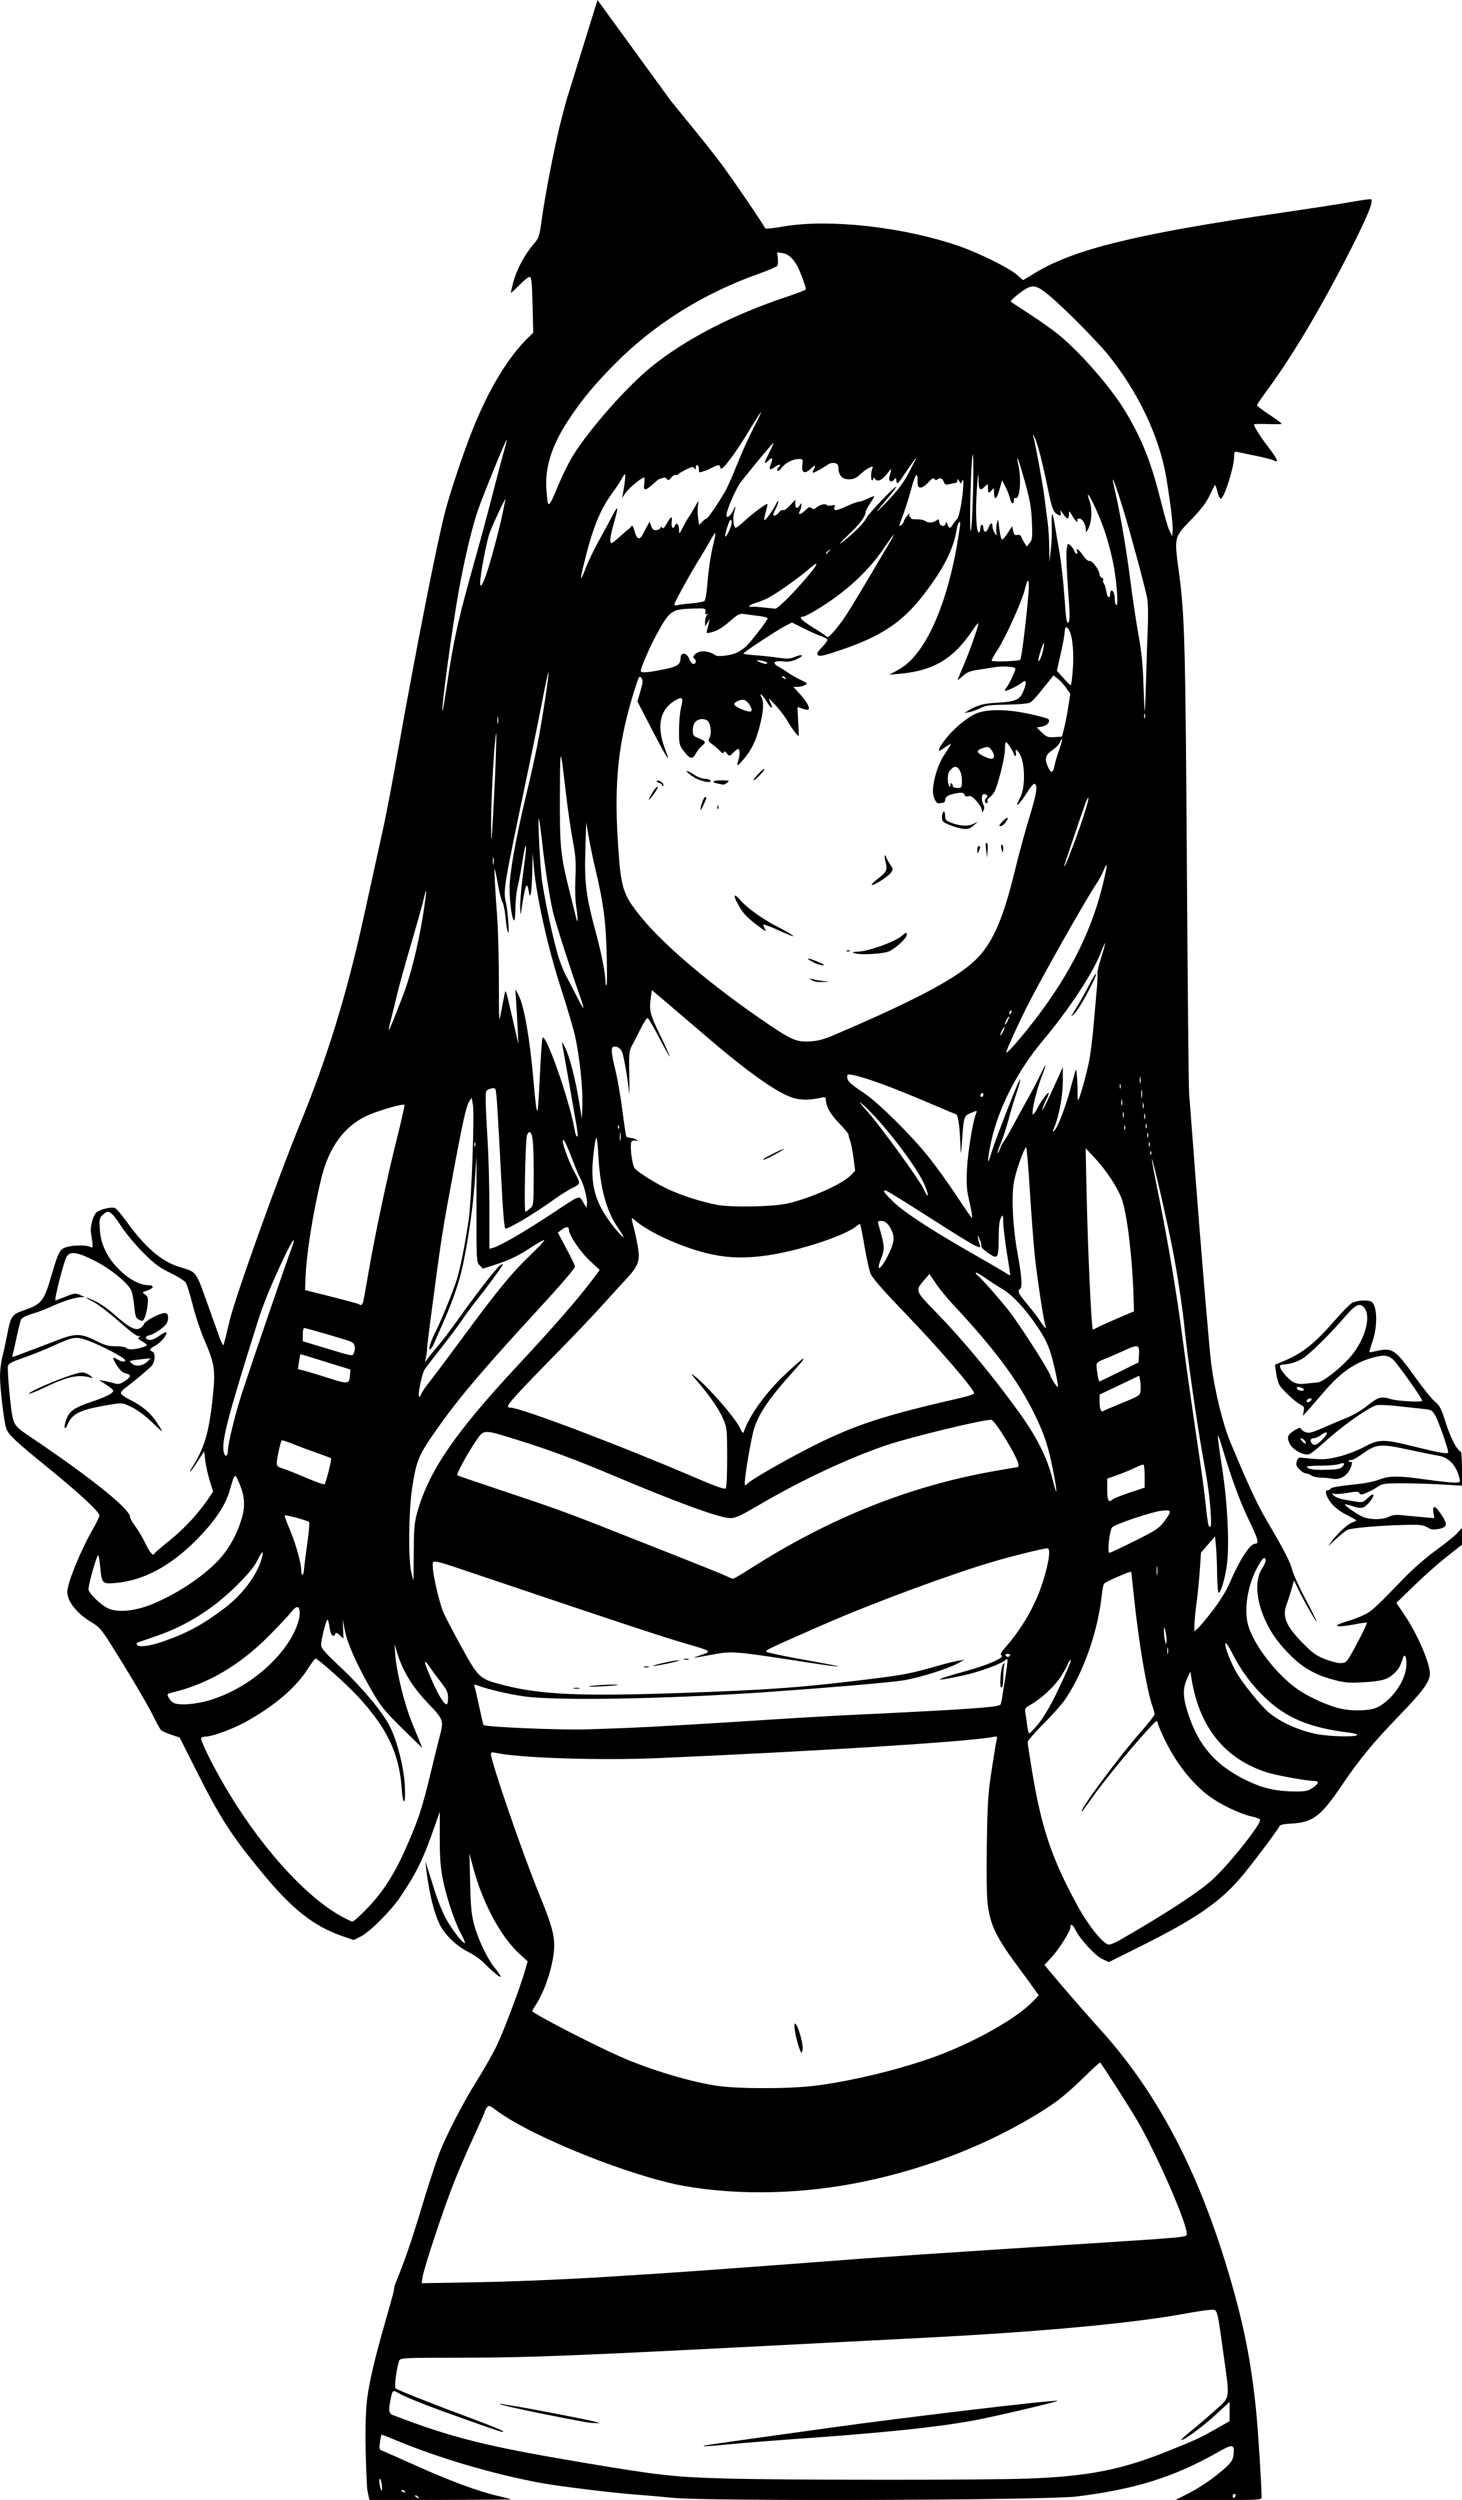 <?xml version="1.0" encoding="UTF-8" standalone="no"?>
<!-- Created with Inkscape (http://www.inkscape.org/) -->

<svg
   width="87.571mm"
   height="149.675mm"
   viewBox="0 0 87.571 149.675"
   version="1.1"
   id="svg14946"
   xml:space="preserve"
   inkscape:version="1.2 (dc2aedaf03, 2022-05-15)"
   sodipodi:docname="Cute girl with cat ears.svg"
   xmlns:inkscape="http://www.inkscape.org/namespaces/inkscape"
   xmlns:sodipodi="http://sodipodi.sourceforge.net/DTD/sodipodi-0.dtd"
   xmlns="http://www.w3.org/2000/svg"
   xmlns:svg="http://www.w3.org/2000/svg"
   xmlns:rdf="http://www.w3.org/1999/02/22-rdf-syntax-ns#"
   xmlns:cc="http://creativecommons.org/ns#"
   xmlns:dc="http://purl.org/dc/elements/1.1/"><title
     id="title14971">Cute girl with cat ears</title><sodipodi:namedview
     id="namedview14948"
     pagecolor="#ffffff"
     bordercolor="#666666"
     borderopacity="1.0"
     inkscape:showpageshadow="2"
     inkscape:pageopacity="0.0"
     inkscape:pagecheckerboard="0"
     inkscape:deskcolor="#d1d1d1"
     inkscape:document-units="mm"
     showgrid="false"
     inkscape:zoom="0.31679338"
     inkscape:cx="-342.49453"
     inkscape:cy="1210.5682"
     inkscape:window-width="1920"
     inkscape:window-height="991"
     inkscape:window-x="-9"
     inkscape:window-y="-9"
     inkscape:window-maximized="1"
     inkscape:current-layer="layer1" /><defs
     id="defs14943" /><g
     inkscape:label="Lager 1"
     inkscape:groupmode="layer"
     id="layer1"
     transform="translate(78.802,-6.581)"><path
       id="path14962"
       style="fill:#000000;stroke-width:0.092"
       d="m -43.013,6.581 -1.873,6.043 -0.283,1.076 c -0.363,1.38 -0.959,4.403 -1.167,5.919 -0.16,1.164 -0.167,1.184 -0.553,1.637 -0.499,0.584 -0.987,1.516 -1.173,2.236 -0.08,0.31 -0.145,0.59 -0.145,0.622 0,0.033 0.223,-0.169 0.496,-0.448 0.273,-0.279 0.557,-0.508 0.631,-0.508 0.113,0 0.142,0.278 0.177,1.672 l 0.042,1.672 -0.239,0.229 c -1.239,1.184 -2.404,3.1 -3.4,5.588 -0.543,1.357 -1.332,3.713 -1.64,4.901 -0.501,1.932 -1.715,8.085 -2.837,14.382 -0.305,1.713 -0.676,3.671 -0.824,4.351 -0.238,1.092 -0.534,2.44 -1.207,5.496 -1.033,4.691 -2.164,8.37 -3.817,12.412 -1.384,3.385 -3.855,10.284 -4.217,11.771 -0.177,0.731 -0.341,1.39 -0.363,1.466 -0.022,0.076 -0.136,-0.131 -0.254,-0.458 -0.118,-0.327 -0.419,-1.173 -0.671,-1.878 -0.76,-2.134 -0.668,-2.009 -1.722,-2.327 -1.067,-0.321 -2.071,-1.185 -3.181,-2.734 -0.296,-0.413 -0.611,-0.774 -0.699,-0.802 -0.229,-0.073 -0.898,0.093 -1.095,0.272 -0.202,0.183 -0.383,0.851 -0.327,1.208 0.142,0.907 0.14,0.953 -0.042,0.856 -0.223,-0.119 -0.96,-0.117 -1.397,0.004 -0.42,0.117 -0.507,0.273 -0.893,1.597 -0.486,1.668 -0.599,1.814 -1.704,2.2 -0.714,0.249 -0.773,0.341 -0.999,1.541 -0.078,0.412 -0.202,0.976 -0.276,1.253 -0.074,0.277 -0.135,0.794 -0.136,1.149 -0.001,0.72 0.232,2.683 0.37,3.116 0.117,0.367 0.539,0.765 2.469,2.332 1.89,1.535 3.114,2.668 3.114,2.882 0,0.084 -0.167,0.439 -0.371,0.789 -0.725,1.241 -1.553,3.261 -1.553,3.789 0,0.588 0.605,1.331 1.511,1.858 0.376,0.218 0.56,0.428 1.032,1.176 1.16,1.836 2.308,3.778 2.638,4.463 0.186,0.387 0.39,0.746 0.453,0.798 0.063,0.052 0.336,0.17 0.607,0.261 l 0.492,0.167 1.01,2.007 c 1.4,2.784 2.066,3.819 3.862,6.007 1.858,2.263 3.159,3.292 4.918,3.891 l 0.634,0.216 0.411,-0.205 c 0.553,-0.276 1.812,-1.531 2.373,-2.366 1.019,-1.516 1.382,-2.267 2.127,-4.41 l 0.246,-0.708 -0.004,1.532 c -0.003,1.084 0.043,1.781 0.156,2.383 0.206,1.101 0.718,2.66 1.111,3.386 0.17,0.315 0.276,0.573 0.235,0.573 -0.156,0 -0.837,-0.899 -1.179,-1.557 -0.196,-0.378 -0.489,-1.12 -0.651,-1.649 -0.162,-0.529 -0.349,-1.127 -0.416,-1.328 l -0.123,-0.366 0.049,0.412 c 0.202,1.693 0.559,3.024 0.983,3.662 0.359,0.541 0.991,1.093 1.569,1.37 0.302,0.145 0.714,0.436 0.916,0.646 0.202,0.21 0.527,0.511 0.723,0.668 0.401,0.321 0.359,0.173 -0.123,-0.433 -0.425,-0.534 -0.986,-1.734 -1.202,-2.569 -0.148,-0.575 -0.198,-1.108 -0.229,-2.473 l -0.039,-1.74 0.219,0.824 c 0.561,2.112 1.649,4.146 2.761,5.162 l 0.508,0.464 -0.153,0.53 c -0.301,1.042 -1.251,3.569 -1.68,4.469 -0.24,0.504 -0.775,1.452 -1.187,2.107 -0.829,1.315 -1.841,3.266 -2.281,4.397 -1.047,2.909 -1.423,4.895 -2.658,7.873 -0.029,0.124 -0.049,0.221 -0.049,0.253 0,0.353 -1.343,4.357 -1.614,6.608 -0.209,1.736 0,5.247 0,5.247 0,0.099 0.062,0.406 0.142,0.764 0.128,-1e-5 0.134,0.001 0.265,0.001 4.511,-0.001 8.201,-0.017 8.201,-0.037 0,-0.019 -0.318,-0.106 -0.707,-0.192 -1.155,-0.257 -2.881,-0.891 -4.927,-1.81 -1.058,-0.475 -2,-0.891 -2.094,-0.924 -0.147,-0.052 -0.162,-0.12 -0.106,-0.494 0.036,-0.239 0.074,-0.444 0.085,-0.456 0.011,-0.012 0.368,0.124 0.793,0.303 2.583,1.086 5.981,2.088 8.833,2.603 1.085,0.196 4.364,0.595 5.634,0.685 0.428,0.03 1.438,0.118 2.244,0.195 2.207,0.21 22.306,0.141 24.137,-0.083 3.492,-0.427 5.841,-1.163 8.46,-2.65 0.907,-0.515 1.016,-0.496 0.939,0.16 -0.034,0.294 -0.129,0.445 -0.479,0.764 -0.649,0.591 -1.529,1.196 -2.313,1.589 l -0.696,0.35 h 2.586 c 2.402,0 2.586,-0.011 2.585,-0.16 -0.003,-0.718 -0.21,-4.008 -0.325,-5.153 -0.308,-3.069 -0.771,-5.355 -1.73,-8.539 -1.804,-5.992 -4.239,-10.584 -7.56,-14.265 -0.937,-1.039 -2.373,-2.689 -3.003,-3.453 l -0.388,-0.47 0.416,-0.446 c 0.45,-0.482 1.141,-1.579 1.141,-1.813 0,-0.237 0.139,-0.164 0.295,0.154 0.272,0.557 1.164,1.533 1.589,1.74 l 0.409,0.199 1.716,-0.853 c 3.637,-1.808 5.058,-2.801 6.431,-4.497 0.806,-0.995 2.006,-2.61 2.076,-2.79 0.032,-0.082 0.276,-0.134 0.751,-0.158 1.23,-0.062 1.743,-0.449 2.934,-2.212 1.082,-1.602 1.944,-2.651 3.454,-4.209 1.449,-1.494 1.873,-2.071 1.873,-2.547 0,-0.659 -0.751,-2.388 -1.546,-3.559 l -0.462,-0.681 1.072,-1.042 c 0.589,-0.573 1.474,-1.356 1.966,-1.74 L 8.769,99.065 V 98.561 98.058 L 8.471,98.383 c -0.164,0.178 -0.731,0.634 -1.26,1.013 -0.529,0.379 -1.353,1.093 -1.832,1.587 -1.79,1.848 -2,2.042 -2.441,2.266 -0.249,0.126 -0.697,0.299 -0.998,0.385 -1.063,0.303 -0.762,0.425 0.462,0.187 0.353,-0.069 0.657,-0.11 0.675,-0.092 0.04,0.038 -0.743,1.576 -1.058,2.079 -0.182,0.29 -0.265,0.344 -0.534,0.344 -0.175,0 -0.597,-0.11 -0.938,-0.244 -0.507,-0.2 -0.746,-0.373 -1.317,-0.954 -1.018,-1.036 -1.246,-1.596 -0.955,-2.35 0.073,-0.19 0.2,-0.584 0.282,-0.876 l 0.149,-0.531 0.301,0.622 c 0.335,0.694 1.054,1.943 1.056,1.836 0.001,-0.038 -0.302,-0.644 -0.673,-1.346 -0.371,-0.703 -0.725,-1.476 -0.785,-1.718 -0.123,-0.491 -0.467,-1.16 -1.495,-2.913 C -3.511,96.617 -3.96,95.655 -5.092,92.959 -5.552,91.866 -6.042,89.869 -6.251,88.242 -6.371,87.307 -6.9,80.986 -7.255,76.242 -7.406,74.226 -7.551,72.33 -7.577,72.028 -7.604,71.726 -7.664,65.584 -7.711,58.379 -7.797,45.104 -7.842,43.433 -8.18,40.892 c -0.297,-2.236 -0.331,-2.103 0.84,-3.317 0.497,-0.515 0.805,-0.93 1.002,-1.351 0.156,-0.334 0.3,-0.607 0.32,-0.607 0.02,0 0.083,0.185 0.14,0.412 0.057,0.227 0.142,0.412 0.19,0.412 0.208,0 0.808,-1.882 0.808,-2.536 0,-0.272 0.024,-0.302 0.206,-0.261 0.113,0.026 0.608,0.128 1.1,0.228 0.492,0.1 0.976,0.225 1.076,0.279 0.321,0.172 0.213,-0.086 -0.337,-0.803 -0.474,-0.619 -0.854,-1.222 -0.854,-1.356 0,-0.029 0.371,-0.039 0.825,-0.023 0.454,0.016 0.825,0.013 0.824,-0.006 -3.185e-4,-0.054 -0.258,-0.246 -0.893,-0.665 -0.315,-0.208 -0.573,-0.414 -0.573,-0.458 0,-0.044 0.296,-0.481 0.658,-0.971 1.463,-1.981 3.218,-4.94 4.93,-8.313 1.041,-2.052 1.389,-2.901 1.247,-3.043 -0.026,-0.026 -0.533,0.041 -1.128,0.148 -0.595,0.108 -2.482,0.4 -4.195,0.649 -8.742,1.274 -12.456,2.181 -14.827,3.62 l -0.7,0.425 -0.389,-0.337 c -0.46,-0.398 -2.25,-1.285 -3.412,-1.691 -3.295,-1.152 -7.815,-1.661 -10.543,-1.187 -0.713,0.124 -1.097,0.156 -1.118,0.094 -0.062,-0.186 -1.982,-3 -2.661,-3.9 -0.38,-0.504 -1.204,-1.545 -1.832,-2.313 l -1.14,-1.397 z m 10.76,15.103 0.334,0.053 c 0.342,0.054 0.617,0.305 0.898,0.818 0.146,0.267 0.492,1.212 0.492,1.343 0,0.038 -0.526,0.245 -1.168,0.459 -3.232,1.076 -6.039,2.528 -8.084,4.181 -1.485,1.201 -3.729,3.745 -4.718,5.35 -0.224,0.363 -0.598,1.117 -0.833,1.675 -0.644,1.536 -0.647,1.537 -0.739,0.348 -0.102,-1.325 0.308,-2.64 1.291,-4.141 0.823,-1.257 1.591,-2.182 2.891,-3.483 2.335,-2.337 5.268,-4.162 8.561,-5.324 0.551,-0.195 1.037,-0.405 1.08,-0.468 0.043,-0.063 0.059,-0.271 0.036,-0.462 z m 15.376,2.049 c 0.236,0.019 0.497,0.185 0.932,0.547 0.845,0.702 2.885,2.758 3.524,3.55 1.78,2.21 3.032,4.83 3.458,7.237 0.076,0.428 0.204,1.278 0.285,1.889 0.081,0.611 0.133,1.25 0.115,1.42 l -0.032,0.309 -0.156,-0.321 c -0.086,-0.176 -0.299,-0.902 -0.474,-1.612 -0.598,-2.425 -1.132,-3.796 -2.139,-5.487 -0.854,-1.434 -2.674,-3.535 -4.009,-4.629 -0.356,-0.291 -1.139,-0.849 -1.74,-1.239 -0.602,-0.39 -1.114,-0.728 -1.14,-0.75 -0.065,-0.059 0.574,-0.599 0.944,-0.799 0.157,-0.085 0.291,-0.127 0.432,-0.115 z m -16.336,7.519 c 0.016,0.016 -0.195,0.458 -0.468,0.983 -0.273,0.525 -0.709,1.49 -0.968,2.145 -0.259,0.655 -0.578,1.376 -0.708,1.603 -0.397,0.695 -1.053,1.649 -1.133,1.649 -0.042,0 -0.157,0.087 -0.255,0.193 l -0.18,0.193 -0.063,-0.421 c -0.035,-0.232 -0.037,-0.576 -0.004,-0.765 0.059,-0.342 0.058,-0.342 -0.217,0.148 -0.152,0.271 -0.314,0.539 -0.361,0.595 -0.047,0.057 -0.191,0.309 -0.32,0.561 -0.23,0.449 -0.235,0.452 -0.237,0.166 -0.003,-0.322 -0.155,-0.489 -0.242,-0.263 -0.102,0.267 -0.239,0.146 -0.201,-0.177 0.049,-0.42 -0.028,-0.405 -0.287,0.056 -0.14,0.249 -0.235,0.339 -0.281,0.264 -0.054,-0.087 -0.078,-0.086 -0.108,0.006 -0.022,0.065 -0.134,0.125 -0.25,0.133 -0.157,0.012 -0.234,-0.052 -0.303,-0.25 l -0.092,-0.265 -0.139,0.257 c -0.077,0.141 -0.198,0.37 -0.271,0.509 -0.192,0.367 -0.353,0.31 -0.488,-0.172 -0.102,-0.363 -0.135,-0.403 -0.228,-0.275 -0.06,0.082 -0.128,0.15 -0.15,0.15 -0.022,0 -0.24,0.185 -0.484,0.412 -0.243,0.227 -0.478,0.412 -0.522,0.412 -0.137,0 -0.086,-0.412 0.153,-1.239 0.128,-0.441 0.213,-0.82 0.189,-0.844 -0.024,-0.024 -0.144,0.157 -0.268,0.401 -0.124,0.244 -0.477,0.897 -0.785,1.45 -0.308,0.553 -0.67,1.295 -0.805,1.649 -0.357,0.937 -0.402,0.911 -0.159,-0.095 0.53,-2.192 0.976,-3.308 1.73,-4.334 0.22,-0.298 0.466,-0.671 0.547,-0.827 0.081,-0.157 0.171,-0.285 0.201,-0.285 0.051,0 -0.006,0.555 -0.118,1.145 l -0.052,0.275 0.216,-0.314 c 0.191,-0.277 0.939,-0.901 1.1,-0.917 0.033,-0.003 0.038,0.159 0.011,0.36 -0.061,0.457 0.045,0.468 0.501,0.056 0.189,-0.171 0.364,-0.312 0.389,-0.315 0.025,-0.002 0.122,-0.033 0.215,-0.069 0.105,-0.04 0.201,-0.017 0.254,0.063 0.068,0.104 0.118,0.088 0.263,-0.085 0.098,-0.117 0.218,-0.189 0.265,-0.16 0.047,0.029 0.1,0.022 0.117,-0.016 0.017,-0.038 0.23,-0.17 0.473,-0.292 0.372,-0.187 0.456,-0.202 0.525,-0.092 0.068,0.107 0.083,0.102 0.084,-0.029 7.62e-4,-0.088 0.043,-0.16 0.093,-0.16 0.05,0 0.092,0.107 0.092,0.239 0,0.191 0.032,0.226 0.16,0.174 0.088,-0.035 0.202,-0.073 0.252,-0.084 0.05,-0.01 0.224,-0.089 0.385,-0.174 0.379,-0.201 0.466,-0.196 0.502,0.028 0.04,0.251 0.833,-0.791 1.723,-2.265 0.372,-0.616 0.689,-1.107 0.705,-1.092 z m 16.283,1.34 c 0.004,-0.016 0.044,0.053 0.106,0.185 0.184,0.396 0.491,1.594 0.808,3.16 0.182,0.9 0.288,1.23 0.432,1.351 0.26,0.219 0.378,0.201 0.308,-0.046 -0.042,-0.151 -0.005,-0.127 0.14,0.092 0.242,0.364 0.363,0.379 0.365,0.046 0.002,-0.247 0.006,-0.246 0.201,0.092 0.11,0.189 0.235,0.344 0.278,0.344 0.043,0 0.053,-0.041 0.022,-0.092 -0.031,-0.05 0.022,-0.092 0.117,-0.092 0.187,0 0.384,0.338 0.39,0.668 0.004,0.19 0.011,0.188 0.135,-0.041 0.216,-0.397 0.264,-1.167 0.103,-1.631 -0.242,-0.695 -0.079,-0.531 0.311,0.314 0.479,1.036 0.775,1.926 1.047,3.145 0.235,1.05 0.383,2.814 0.229,2.719 -0.049,-0.03 -0.09,-0.173 -0.09,-0.317 0,-0.317 -0.082,-0.552 -0.193,-0.552 -0.045,0 -0.082,0.08 -0.082,0.178 0,0.352 -0.168,0.273 -0.231,-0.109 -0.035,-0.214 -0.104,-0.439 -0.154,-0.5 -0.049,-0.061 -0.065,-0.149 -0.036,-0.196 0.029,-0.047 -0.008,-0.11 -0.084,-0.139 -0.075,-0.029 -0.137,-0.124 -0.137,-0.211 0,-0.244 -0.456,-0.85 -0.599,-0.795 -0.074,0.028 -0.228,-0.102 -0.381,-0.323 -0.254,-0.367 -0.463,-0.506 -0.361,-0.24 0.029,0.076 0.016,0.137 -0.03,0.137 -0.045,0 -0.107,-0.077 -0.137,-0.171 -0.03,-0.094 -0.133,-0.242 -0.228,-0.329 -0.168,-0.152 -0.176,-0.143 -0.234,0.245 -0.033,0.221 0.004,1.265 0.083,2.32 0.119,1.587 0.122,1.938 0.022,2.038 -0.1,0.1 -0.14,-0.16 -0.234,-1.51 -0.062,-0.897 -0.193,-2.084 -0.291,-2.638 -0.098,-0.554 -0.226,-1.306 -0.284,-1.672 -0.059,-0.365 -0.13,-0.664 -0.159,-0.664 -0.029,0 -0.041,0.319 -0.026,0.71 0.015,0.39 -0.01,1.04 -0.056,1.443 l -0.083,0.733 -0.012,-0.898 c -0.007,-0.494 -0.05,-1.174 -0.097,-1.511 -0.047,-0.337 -0.133,-1.005 -0.192,-1.483 -0.095,-0.782 -0.549,-3.255 -0.681,-3.712 -0.007,-0.025 -0.01,-0.04 -0.009,-0.045 z m -31.525,0.31 c 0.032,-0.032 -0.025,0.226 -0.127,0.573 -0.102,0.347 -0.412,1.517 -0.689,2.6 -0.277,1.083 -0.726,2.753 -0.996,3.71 -1.076,3.807 -1.34,4.965 -1.74,7.649 -0.132,0.882 -0.258,1.644 -0.28,1.695 -0.149,0.333 0.558,-4.929 0.966,-7.191 0.356,-1.973 0.836,-3.965 1.19,-4.938 0.409,-1.123 1.591,-4.011 1.677,-4.097 z m 15.983,0.191 c 0.016,0.016 -0.097,0.276 -0.25,0.578 -0.339,0.667 -0.349,0.761 -0.05,0.481 0.245,-0.231 0.286,-0.161 0.135,0.236 -0.128,0.337 -0.059,0.371 0.272,0.135 0.273,-0.194 0.388,-0.149 0.172,0.068 -0.06,0.06 -0.077,0.14 -0.038,0.178 0.039,0.039 0.156,-0.048 0.262,-0.193 0.211,-0.29 0.664,-0.515 1.035,-0.515 0.227,0 0.237,0.02 0.19,0.358 -0.067,0.477 0.145,0.57 0.507,0.223 0.27,-0.259 0.327,-0.237 0.165,0.066 -0.052,0.097 -0.071,0.177 -0.041,0.177 0.087,0 0.621,-0.29 0.869,-0.471 0.263,-0.193 0.637,-0.14 0.648,0.092 0.026,0.56 0.227,0.785 0.689,0.772 0.247,-0.007 0.418,-0.091 0.666,-0.329 0.339,-0.325 0.84,-0.565 0.697,-0.335 -0.093,0.151 -0.109,0.729 -0.02,0.729 0.038,-3.1e-5 0.07,-0.052 0.072,-0.115 0.002,-0.073 0.044,-0.06 0.118,0.036 0.15,0.198 0.422,0.06 0.757,-0.382 0.234,-0.309 0.241,-0.289 0.088,0.246 -0.074,0.259 0.125,0.383 0.278,0.174 0.106,-0.145 0.119,-0.136 0.146,0.091 0.027,0.226 0.088,0.164 0.602,-0.602 0.315,-0.469 0.573,-0.826 0.573,-0.793 0,0.033 -0.196,0.43 -0.435,0.883 -0.321,0.608 -0.648,1.045 -1.248,1.673 -0.861,0.9 -0.867,0.869 -0.026,-0.137 0.285,-0.341 0.518,-0.649 0.518,-0.685 0,-0.139 -1.654,1.589 -1.785,1.864 -0.076,0.16 -0.382,0.517 -0.681,0.793 -0.299,0.277 -0.681,0.598 -0.848,0.713 -0.167,0.115 0.034,-0.108 0.446,-0.496 0.683,-0.642 1.035,-1.11 1.036,-1.378 2.18e-4,-0.055 0.122,-0.284 0.271,-0.509 0.149,-0.225 0.259,-0.42 0.245,-0.434 -0.014,-0.014 -0.196,0.056 -0.404,0.156 -0.208,0.1 -0.445,0.183 -0.528,0.183 -0.082,0 -0.418,0.124 -0.745,0.275 -0.609,0.282 -0.798,0.29 -0.698,0.029 0.046,-0.121 0.013,-0.137 -0.182,-0.088 -0.131,0.033 -0.262,0.022 -0.29,-0.023 -0.067,-0.108 -0.42,-0.021 -0.622,0.154 -0.124,0.107 -0.187,0.113 -0.289,0.029 -0.104,-0.087 -0.178,-0.062 -0.364,0.125 -0.284,0.284 -0.475,0.316 -0.336,0.056 0.052,-0.097 0.094,-0.252 0.092,-0.344 -0.003,-0.157 -0.008,-0.157 -0.096,-0.006 -0.138,0.237 -0.267,0.195 -0.267,-0.087 v -0.247 l -0.317,0.346 c -0.178,0.194 -0.362,0.318 -0.42,0.283 -0.056,-0.035 -0.163,0.023 -0.238,0.13 -0.074,0.106 -0.196,0.193 -0.269,0.193 -0.109,0 -0.1,-0.068 0.051,-0.363 0.102,-0.2 0.182,-0.416 0.178,-0.481 -0.004,-0.065 -0.056,-0.015 -0.115,0.111 -0.166,0.353 -0.626,1.008 -0.709,1.008 -0.041,0 -0.012,-0.21 0.064,-0.467 0.076,-0.257 0.123,-0.482 0.105,-0.501 -0.053,-0.053 -0.867,0.549 -1.367,1.01 -0.249,0.229 -0.487,0.416 -0.529,0.416 -0.132,0 -0.194,-0.581 -0.098,-0.916 0.126,-0.441 0.109,-0.465 -0.073,-0.098 -0.166,0.335 -0.385,0.478 -0.385,0.251 0,-0.284 0.565,-1.588 0.849,-1.959 0.58,-0.758 1.942,-2.394 1.97,-2.366 z m 11.939,0.698 c 0.037,-0.009 0.045,0.874 0.018,2.101 -0.028,1.285 -0.09,2.398 -0.136,2.473 -0.105,0.171 0.001,-4.205 0.111,-4.56 0.003,-0.009 0.005,-0.013 0.008,-0.014 z m 2.675,0.209 c 0.02,-0.02 0.212,0.594 0.428,1.363 0.325,1.16 0.399,1.579 0.437,2.453 0.04,0.944 0.027,1.076 -0.132,1.27 l -0.177,0.217 -0.139,-0.217 c -0.076,-0.119 -0.164,-0.286 -0.195,-0.37 -0.036,-0.098 -0.121,-0.136 -0.236,-0.106 -0.143,0.037 -0.193,-0.013 -0.243,-0.241 l -0.063,-0.288 -0.267,0.422 c -0.147,0.232 -0.305,0.399 -0.351,0.37 -0.046,-0.028 -0.114,-0.329 -0.152,-0.669 -0.065,-0.579 -0.074,-0.597 -0.143,-0.297 -0.041,0.176 -0.053,0.424 -0.028,0.55 0.044,0.22 0.04,0.222 -0.093,0.051 -0.076,-0.098 -0.139,-0.273 -0.139,-0.389 0,-0.298 -0.124,-0.263 -0.25,0.072 -0.113,0.299 -0.3,0.29 -0.3,-0.014 0,-0.098 -0.041,-0.178 -0.092,-0.178 -0.05,0 -0.092,0.103 -0.092,0.229 0,0.126 -0.038,0.229 -0.084,0.229 -0.155,0 -0.214,-1.188 -0.125,-2.547 0.063,-0.971 0.092,-1.161 0.103,-0.682 0.016,0.7 0.08,0.782 0.381,0.481 0.183,-0.183 0.183,-0.183 0.183,0.092 0,0.313 0.065,0.344 0.239,0.115 0.11,-0.145 0.122,-0.134 0.126,0.115 0.009,0.542 0.143,0.498 0.315,-0.103 l 0.171,-0.598 0.205,0.405 c 0.113,0.223 0.234,0.535 0.269,0.694 0.071,0.323 0.232,0.393 0.232,0.101 0,-0.104 0.039,-0.164 0.087,-0.135 0.259,0.16 0.377,-1.11 0.182,-1.956 -0.051,-0.221 -0.077,-0.417 -0.057,-0.437 z m -6.043,1.021 c 0.039,-0.002 0.06,0.107 0.06,0.329 0,0.338 0.031,0.413 0.174,0.424 0.096,0.007 0.307,-0.133 0.469,-0.311 0.217,-0.239 0.314,-0.293 0.368,-0.206 0.055,0.089 0.104,0.093 0.198,0.015 0.145,-0.12 0.289,-0.047 0.378,0.194 0.05,0.134 0.116,0.156 0.314,0.103 0.138,-0.037 0.303,-0.069 0.366,-0.071 0.063,-0.002 0.116,-0.069 0.117,-0.149 0.002,-0.113 0.025,-0.106 0.107,0.034 0.103,0.178 0.105,0.178 0.174,0 0.123,-0.314 0.093,0.488 -0.051,1.377 -0.073,0.453 -0.19,0.865 -0.26,0.916 -0.069,0.051 -0.175,0.186 -0.236,0.299 -0.06,0.113 -0.145,0.206 -0.187,0.206 -0.043,0 -0.107,-0.093 -0.144,-0.206 -0.058,-0.18 -0.072,-0.185 -0.11,-0.041 -0.061,0.231 -0.342,0.154 -0.379,-0.103 -0.025,-0.176 -0.053,-0.192 -0.168,-0.096 -0.187,0.155 -0.505,0.173 -0.672,0.038 -0.076,-0.061 -0.309,-0.107 -0.519,-0.101 -0.21,0.005 -0.362,-0.022 -0.338,-0.061 0.024,-0.039 0.002,-0.071 -0.05,-0.071 -0.052,0 -0.069,-0.072 -0.037,-0.16 0.032,-0.09 -0.029,-0.054 -0.14,0.083 -0.109,0.134 -0.198,0.284 -0.198,0.332 0,0.049 -0.062,0.14 -0.137,0.203 -0.181,0.15 -0.177,0.128 0.099,-0.607 0.13,-0.346 0.335,-0.997 0.456,-1.447 0.163,-0.609 0.281,-0.92 0.347,-0.924 z m 11.755,0.272 c 0.029,-0.042 0.248,0.566 0.583,1.653 0.443,1.437 1.267,4.478 1.476,5.45 0.049,0.227 0.065,0.987 0.037,1.695 -0.029,0.705 -0.076,2.127 -0.104,3.16 -0.029,1.033 -0.064,1.889 -0.079,1.904 -0.014,0.014 -0.05,-0.707 -0.078,-1.603 -0.037,-1.169 -0.117,-1.978 -0.282,-2.865 -0.127,-0.68 -0.359,-2.226 -0.515,-3.435 -0.257,-1.993 -0.615,-4.053 -0.953,-5.481 -0.072,-0.304 -0.098,-0.458 -0.085,-0.477 z m -36.376,1.165 c 0.002,0.003 6.92e-4,0.013 -0.004,0.03 -0.025,0.101 -0.085,0.392 -0.134,0.648 -0.144,0.763 -0.639,2.666 -0.931,3.577 -0.268,0.836 -0.45,1.148 -0.45,0.771 0,-0.505 0.391,-2.537 0.586,-3.047 0.239,-0.622 0.906,-2.031 0.932,-1.979 z m 13.497,1.247 c 0.014,0.006 0.026,0.026 0.038,0.058 0.039,0.101 -0.024,0.351 -0.159,0.636 -0.259,0.547 -0.3,0.322 -0.064,-0.349 0.092,-0.262 0.144,-0.364 0.185,-0.345 z m 13.724,0.131 c 0.038,0.022 0.007,0.219 -0.115,0.988 -0.463,2.906 -1.321,5.351 -2.369,6.745 -0.445,0.592 -0.785,0.889 -1.385,1.211 l -0.366,0.196 0.595,-0.052 c 2.044,-0.179 3.235,-0.882 4.376,-2.583 0.178,-0.265 0.341,-0.465 0.362,-0.444 0.052,0.052 -0.484,1.591 -0.865,2.484 -0.172,0.403 -0.337,0.795 -0.366,0.87 -0.029,0.076 0.093,-6.92e-4 0.272,-0.169 0.255,-0.24 0.441,-0.324 0.861,-0.386 0.295,-0.044 0.763,-0.118 1.04,-0.165 0.518,-0.088 1.282,-0.04 1.282,0.08 0,0.134 -0.392,0.965 -0.53,1.122 -0.077,0.088 -0.122,0.18 -0.098,0.203 0.054,0.054 0.805,-0.304 1.018,-0.486 0.226,-0.193 0.288,-0.083 0.164,0.293 -0.246,0.747 -0.431,0.842 -1.79,0.92 -0.7,0.041 -1.101,0.157 -1.603,0.468 l -0.229,0.142 0.317,-0.061 c 0.174,-0.033 0.475,-0.143 0.668,-0.244 0.292,-0.152 0.552,-0.186 1.561,-0.2 0.681,-0.01 1.29,-0.062 1.393,-0.119 0.101,-0.056 0.369,-0.333 0.595,-0.616 0.227,-0.283 0.502,-0.627 0.611,-0.763 l 0.199,-0.249 0.246,0.183 c 0.135,0.101 0.363,0.348 0.506,0.55 l 0.26,0.366 -0.131,0.824 c -0.072,0.453 -0.185,1.031 -0.252,1.282 l -0.121,0.458 -0.442,0.028 c -0.395,0.025 -0.476,-0.004 -0.756,-0.275 l -0.314,-0.303 0.294,-0.046 c 0.328,-0.051 0.55,-0.304 0.4,-0.454 -0.051,-0.051 -0.606,-0.2 -1.234,-0.332 -1.357,-0.285 -2.573,-0.268 -3.185,0.044 -0.558,0.285 -1.268,0.887 -1.713,1.455 -0.456,0.581 -0.553,0.877 -0.205,0.627 0.113,-0.081 0.283,-0.193 0.378,-0.249 0.195,-0.115 0.21,-0.148 -0.321,0.677 -0.344,0.535 -0.631,1.492 -0.628,2.098 0.002,0.381 0.202,0.771 0.372,0.726 0.071,-0.019 0.181,-0.036 0.244,-0.038 0.063,-0.002 0.115,-0.078 0.115,-0.168 0,-0.202 0.225,-0.329 0.72,-0.409 0.302,-0.048 0.388,-0.03 0.435,0.091 0.039,0.101 0.118,0.133 0.237,0.095 0.132,-0.042 0.26,0.036 0.489,0.295 0.171,0.193 0.314,0.434 0.317,0.535 0.006,0.168 0.014,0.17 0.099,0.024 0.063,-0.108 0.062,-0.216 -0.003,-0.337 -0.141,-0.264 -0.12,-0.648 0.036,-0.648 0.169,0 0.266,0.153 0.144,0.228 -0.125,0.077 -0.119,0.322 0.008,0.322 0.056,0 0.08,-0.055 0.055,-0.121 -0.026,-0.067 0.031,-0.169 0.125,-0.228 0.094,-0.059 0.23,-0.221 0.301,-0.36 0.219,-0.427 0.621,-2.06 0.62,-2.52 -6.23e-4,-0.239 0.028,-0.433 0.062,-0.431 0.079,0.005 0.476,0.619 0.476,0.735 0,0.047 0.037,0.085 0.083,0.085 0.046,0 0.062,-0.082 0.035,-0.183 -0.066,-0.252 0.03,-0.23 0.213,0.05 0.335,0.511 0.367,1.986 0.057,2.601 -0.113,0.224 -0.205,0.424 -0.205,0.446 0,0.123 0.324,-0.264 0.613,-0.732 0.183,-0.296 0.378,-0.524 0.432,-0.506 0.214,0.07 0.139,0.568 -0.302,2.005 -0.252,0.822 -0.643,2.257 -0.868,3.189 -0.657,2.719 -1.255,4.15 -2.139,5.128 -1.063,1.175 -3.487,2.493 -8.636,4.696 -0.667,0.285 -1.02,0.381 -1.511,0.409 -0.782,0.045 -1.091,-0.087 -2.565,-1.087 -3.308,-2.246 -6.178,-4.669 -7.561,-6.384 -1.085,-1.345 -1.195,-1.703 -1.369,-4.455 -0.235,-3.699 0.031,-6.082 1.025,-9.207 0.242,-0.76 0.262,-0.791 0.395,-0.609 0.088,0.121 0.074,0.276 -0.07,0.77 l -0.181,0.618 0.831,1.603 c 0.984,1.898 1.209,2.236 0.824,1.237 -0.546,-1.417 -0.294,-2.445 0.727,-2.97 0.319,-0.164 0.373,-0.056 0.237,0.468 -0.069,0.264 -0.125,0.881 -0.125,1.37 0,0.865 0.008,0.9 0.302,1.285 0.356,0.467 0.51,0.494 0.702,0.125 0.077,-0.149 0.234,-0.348 0.347,-0.442 0.284,-0.234 0.262,-0.298 -0.16,-0.467 -0.339,-0.136 -0.366,-0.173 -0.366,-0.5 0,-0.408 0.215,-0.656 0.569,-0.656 0.128,0 0.282,0.058 0.341,0.129 0.168,0.203 0.222,0.739 0.097,0.973 -0.101,0.19 -0.086,0.231 0.15,0.401 0.145,0.105 0.352,0.285 0.461,0.4 0.14,0.149 0.21,0.176 0.242,0.092 0.032,-0.085 0.084,-0.066 0.185,0.065 0.139,0.181 0.145,0.18 0.414,-0.077 0.249,-0.238 0.277,-0.246 0.327,-0.09 0.03,0.094 0.013,0.314 -0.037,0.489 -0.142,0.494 -0.117,0.497 0.278,0.041 0.492,-0.568 0.759,-1.12 0.993,-2.052 0.213,-0.848 0.246,-1.387 0.1,-1.66 -0.196,-0.366 0.061,-0.16 0.306,0.246 0.288,0.476 0.431,0.49 0.203,0.02 -0.135,-0.278 -0.108,-0.263 0.301,0.167 0.247,0.26 0.577,0.693 0.734,0.962 0.263,0.452 0.598,0.901 0.672,0.901 0.017,1e-5 0.007,-0.381 -0.023,-0.847 -0.03,-0.466 -0.048,-0.857 -0.04,-0.869 0.008,-0.012 0.145,0.028 0.303,0.087 0.158,0.06 0.317,0.08 0.352,0.045 0.103,-0.103 -0.115,-0.49 -0.525,-0.935 l -0.38,-0.412 h 0.247 c 0.136,0 0.335,-0.047 0.443,-0.105 0.184,-0.099 0.169,-0.118 -0.258,-0.321 -0.25,-0.119 -0.583,-0.309 -0.742,-0.422 -0.158,-0.113 -0.419,-0.277 -0.579,-0.365 -0.405,-0.222 -0.273,-0.38 0.265,-0.316 0.318,0.038 0.532,0.003 0.835,-0.137 0.476,-0.219 0.354,-0.333 -0.137,-0.128 -0.275,0.115 -0.449,0.122 -0.993,0.042 -0.363,-0.054 -0.98,-0.118 -1.37,-0.144 -0.39,-0.026 -0.707,-0.073 -0.703,-0.106 0.009,-0.078 2.04,-1.413 2.527,-1.661 l 0.381,-0.194 0.718,0.359 c 0.395,0.197 0.873,0.409 1.061,0.47 0.189,0.061 0.344,0.158 0.344,0.215 0,0.057 -0.153,0.26 -0.339,0.451 -0.269,0.276 -0.316,0.371 -0.226,0.461 0.09,0.09 0.359,0.03 1.309,-0.29 2.504,-0.844 3.752,-1.678 5.059,-3.384 1.172,-1.529 1.753,-2.681 1.937,-3.836 0.034,-0.214 0.1,-0.412 0.146,-0.44 0.027,-0.017 0.047,-0.029 0.06,-0.021 z m -14.657,0.658 c 0.021,0.021 -0.026,0.299 -0.104,0.619 -0.182,0.745 -0.304,1.566 -0.383,2.573 -0.034,0.44 -0.109,0.837 -0.165,0.881 -0.056,0.044 -0.423,0.108 -0.815,0.142 -0.392,0.034 -0.774,0.085 -0.847,0.113 -0.075,0.029 -0.134,-3.46e-4 -0.134,-0.067 0,-0.119 1.058,-2.021 1.6,-2.878 0.159,-0.252 0.407,-0.675 0.551,-0.939 0.143,-0.265 0.278,-0.464 0.298,-0.444 z m 10.694,0.105 c 0.001,0.042 -0.197,0.394 -0.595,1.049 -0.138,0.227 -0.674,1.134 -1.193,2.015 -0.518,0.882 -1.095,1.809 -1.282,2.061 -0.534,0.722 -0.881,1.086 -0.941,0.989 -0.03,-0.049 -0.408,-0.306 -0.838,-0.57 -0.704,-0.431 -0.892,-0.648 -0.564,-0.648 0.063,0 0.401,-0.172 0.75,-0.382 1.741,-1.047 3.093,-2.279 4.062,-3.7 0.4,-0.587 0.6,-0.856 0.601,-0.814 z m -3.799,0.866 c 0.005,0.005 -0.023,0.042 -0.08,0.115 -0.12,0.153 -0.195,0.201 -0.195,0.126 0,-0.019 0.072,-0.091 0.16,-0.16 0.073,-0.057 0.11,-0.085 0.115,-0.08 z m -0.839,0.871 c 0.066,0.066 -0.654,0.948 -1.516,1.855 -0.443,0.466 -0.867,0.842 -0.943,0.834 -0.076,-0.008 -0.426,-0.044 -0.779,-0.081 -0.353,-0.037 -0.672,-0.049 -0.71,-0.027 -0.038,0.022 -0.069,0.002 -0.069,-0.043 0,-0.045 0.175,-0.135 0.389,-0.199 0.214,-0.064 0.543,-0.194 0.73,-0.29 0.471,-0.24 1.855,-1.216 2.403,-1.695 0.249,-0.218 0.472,-0.378 0.494,-0.355 z m 12.689,1.015 c 0.041,0.033 0.05,0.278 0.016,0.725 -0.108,1.425 -0.416,3.93 -0.492,4.006 -0.087,0.087 -1.666,0.141 -1.717,0.058 -0.019,-0.032 0.147,-0.334 0.369,-0.673 0.46,-0.7 1.448,-2.888 1.614,-3.575 0.096,-0.397 0.169,-0.575 0.211,-0.542 z m -19.65,1.656 c 0.325,3.46e-4 0.329,0.041 0.312,0.197 -0.016,0.146 0.012,0.192 0.092,0.147 0.091,-0.051 0.091,-0.04 -1.78e-4,0.059 -0.063,0.068 -0.113,0.249 -0.111,0.403 l 0.003,0.279 0.139,-0.229 0.139,-0.229 -0.05,0.229 c -0.028,0.126 -0.076,0.324 -0.109,0.44 -0.054,0.194 -0.037,0.206 0.205,0.147 0.405,-0.097 0.677,-0.259 1.221,-0.726 0.444,-0.381 0.535,-0.423 0.824,-0.377 0.179,0.028 0.563,0.079 0.852,0.113 0.29,0.034 0.527,0.097 0.527,0.14 0,0.114 -1.048,1.467 -1.318,1.702 -0.126,0.11 -0.349,0.261 -0.495,0.337 -0.349,0.18 -1.176,0.288 -1.324,0.172 -0.256,-0.2 -0.708,-0.291 -0.978,-0.197 -0.28,0.098 -0.427,0.311 -0.278,0.403 0.141,0.087 0.101,0.318 -0.055,0.318 -0.078,0 -0.184,-0.12 -0.235,-0.267 -0.151,-0.434 -0.539,-0.481 -0.539,-0.065 0,0.35 -0.203,0.491 -0.916,0.636 -1.061,0.217 -1.465,0.248 -1.465,0.113 0,-0.192 0.532,-1.422 0.933,-2.156 0.802,-1.469 0.897,-1.538 2.181,-1.579 0.191,-0.006 0.336,-0.011 0.444,-0.01 z m 21.91,1.131 c 0.315,0 0.504,1.146 0.412,2.496 -0.037,0.542 -0.094,0.981 -0.127,0.975 -0.033,-0.005 -0.233,-0.203 -0.445,-0.439 l -0.384,-0.43 0.227,-1.004 c 0.125,-0.552 0.233,-1.137 0.239,-1.301 0.006,-0.164 0.041,-0.298 0.077,-0.298 z m -1.322,0.942 c 0.024,0.024 -0.005,0.244 -0.064,0.49 -0.101,0.417 -0.267,0.744 -0.267,0.527 0,-0.177 0.287,-1.06 0.331,-1.017 z m -17.098,1.027 c 0.158,0.009 0.479,0.09 0.515,0.148 0.028,0.045 -0.004,0.078 -0.07,0.075 -0.141,-0.007 -0.532,-0.157 -0.532,-0.204 0,-0.017 0.035,-0.022 0.087,-0.019 z m -12.574,0.72 c 0.054,0.054 -0.384,2.9 -0.671,4.365 -0.123,0.63 -0.427,1.99 -0.675,3.023 -0.538,2.241 -0.893,4.127 -0.973,5.171 -0.06,0.776 0.097,2.205 0.253,2.302 0.044,0.027 0.081,-0.293 0.082,-0.712 7.96e-4,-0.419 0.062,-1.008 0.136,-1.311 0.074,-0.302 0.198,-0.96 0.276,-1.461 0.135,-0.866 0.229,-1.205 0.227,-0.822 -3.46e-4,0.097 -0.083,0.788 -0.183,1.537 -0.1,0.749 -0.177,1.635 -0.17,1.969 0.007,0.335 0.027,0.505 0.045,0.379 0.238,-1.659 0.353,-2.005 0.458,-1.374 0.06,0.362 0.076,0.385 0.134,0.183 0.036,-0.126 0.075,-0.724 0.087,-1.328 l 0.022,-1.099 0.08,0.908 c 0.151,1.709 0.842,4.8 1.593,7.117 0.381,1.177 0.77,2.491 0.865,2.92 0.272,1.233 0.472,3.08 0.442,4.078 l -0.028,0.916 -0.163,-1.008 c -0.223,-1.379 -0.57,-2.728 -0.846,-3.288 -0.126,-0.257 -0.208,-0.364 -0.181,-0.238 0.048,0.225 0.678,3.795 0.871,4.935 0.054,0.321 0.08,0.602 0.058,0.624 -0.064,0.064 -0.121,-0.078 -0.192,-0.475 -0.314,-1.766 -1.769,-5.874 -1.912,-5.401 -0.03,0.099 -0.099,1.105 -0.153,2.237 -0.054,1.131 -0.116,2.074 -0.136,2.095 -0.063,0.063 -0.12,-0.335 -0.227,-1.587 -0.232,-2.718 -0.579,-4.708 -0.934,-5.359 l -0.175,-0.321 0.047,0.687 c 0.026,0.378 0.068,1.12 0.094,1.649 l 0.047,0.962 -0.179,-0.779 c -0.639,-2.773 -0.573,-2.56 -0.663,-2.153 -0.044,0.202 -0.136,0.676 -0.203,1.053 -0.117,0.653 -0.123,0.562 -0.126,-1.832 -0.002,-1.385 -0.046,-3.117 -0.099,-3.847 -0.136,-1.877 -0.19,-2.931 -0.152,-2.931 0.018,0 0.103,0.402 0.189,0.893 0.086,0.491 0.209,0.978 0.274,1.082 0.065,0.104 0.148,0.516 0.185,0.916 0.095,1.022 0.24,1.288 0.172,0.315 -0.03,-0.428 -0.091,-0.944 -0.135,-1.145 -0.183,-0.826 -0.198,-0.736 1.367,-8.198 0.301,-1.436 0.68,-3.303 0.841,-4.149 0.161,-0.846 0.312,-1.52 0.334,-1.498 z m 14.015,0.244 c 0.06,-6.93e-4 0.135,0.04 0.166,0.09 0.07,0.114 0.039,0.114 -0.137,0 -0.083,-0.053 -0.094,-0.089 -0.028,-0.09 z m -2.352,1.408 c 0.152,0.016 0.274,0.125 0.401,0.339 0.233,0.395 0.09,0.466 -0.471,0.235 -0.536,-0.221 -0.596,-0.345 -0.242,-0.506 0.119,-0.054 0.221,-0.078 0.312,-0.068 z m 24.041,0.831 c 0.005,0.002 0.012,0.011 0.018,0.026 0.025,0.063 0.025,0.166 0,0.229 -0.025,0.063 -0.046,0.011 -0.046,-0.114 0,-0.094 0.012,-0.147 0.028,-0.141 z m -38.741,0.159 c 0.005,0.006 0.01,0.023 0.016,0.052 0.022,0.114 0.021,0.279 -0.002,0.366 -0.023,0.088 -0.041,-0.006 -0.04,-0.207 7.65e-4,-0.151 0.012,-0.229 0.026,-0.211 z m -0.097,1.032 c 0.014,0.05 0.008,0.42 -0.014,1.148 -0.027,0.882 -0.102,2.51 -0.165,3.618 -0.108,1.897 -0.116,1.948 -0.127,0.87 -0.013,-1.254 0.134,-4.282 0.261,-5.391 0.022,-0.191 0.037,-0.276 0.045,-0.246 z m 33.895,0.34 c 0.023,0.023 -0.055,0.307 -0.172,0.631 -0.117,0.324 -0.242,0.743 -0.276,0.93 -0.085,0.455 -0.195,0.5 -0.37,0.15 -0.252,-0.505 -0.193,-0.777 0.231,-1.057 0.207,-0.137 0.414,-0.349 0.461,-0.472 0.047,-0.123 0.104,-0.205 0.126,-0.182 z m -4.438,0.466 c 0.069,0.013 0.117,0.062 0.194,0.157 0.092,0.113 0.167,0.284 0.167,0.379 0,0.215 -0.214,0.217 -0.635,0.008 -0.432,-0.214 -0.443,-0.348 -0.041,-0.48 0.157,-0.052 0.246,-0.076 0.315,-0.064 z m -25.586,0.57 c 0.046,-0.018 0.132,0.706 0.3,2.154 0.108,0.932 0.293,2.21 0.411,2.84 0.18,0.96 0.206,1.325 0.163,2.263 -0.033,0.701 -0.01,1.378 0.061,1.817 0.105,0.651 0.09,1.046 -0.021,0.573 -0.027,-0.115 -0.198,-0.801 -0.379,-1.524 -0.556,-2.22 -0.602,-2.675 -0.591,-5.831 0.006,-1.515 0.011,-2.274 0.057,-2.291 z m 23.601,0.616 c 0.226,-0.026 0.423,0.328 0.423,0.815 0,0.437 -0.007,0.448 -0.275,0.448 -0.183,0 -0.275,-0.046 -0.275,-0.137 0,-0.076 -0.044,-0.137 -0.097,-0.137 -0.053,0 -0.072,0.041 -0.04,0.092 0.031,0.05 0.017,0.092 -0.03,0.092 -0.129,0 -0.178,-0.625 -0.066,-0.845 0.053,-0.105 0.171,-0.236 0.263,-0.291 0.033,-0.02 0.066,-0.032 0.098,-0.035 z m -11.404,0.124 c -0.024,-0.024 -0.196,0.12 -0.384,0.319 -0.188,0.199 -0.308,0.362 -0.266,0.362 0.104,0 0.704,-0.628 0.651,-0.681 z m -4.63,0.122 c -0.02,-0.003 -0.032,6.92e-4 -0.032,0.013 0,0.049 0.196,0.211 0.435,0.362 0.414,0.26 1.112,0.391 0.985,0.185 -0.031,-0.05 -0.182,-0.092 -0.336,-0.092 -0.158,0 -0.454,-0.118 -0.682,-0.272 -0.166,-0.112 -0.309,-0.187 -0.371,-0.196 z m 2.034,0.562 c -0.538,-0.003 -0.622,0.12 -0.142,0.206 0.126,0.023 0.252,0.047 0.28,0.053 0.028,0.007 0.131,-0.048 0.229,-0.122 0.163,-0.123 0.132,-0.135 -0.367,-0.137 z m -3.761,0.019 c -0.022,-0.002 -0.042,1.66e-4 -0.059,0.007 -0.083,0.034 -0.056,0.071 0.082,0.113 0.113,0.034 0.206,0.106 0.206,0.159 0,0.053 0.029,0.068 0.063,0.033 0.084,-0.084 -0.141,-0.298 -0.293,-0.312 z m -0.054,0.362 c -0.071,0.023 -0.225,0.214 -0.342,0.425 -0.28,0.502 -0.212,0.485 0.166,-0.042 0.168,-0.234 0.247,-0.406 0.176,-0.383 z m 2.852,0.624 c -0.08,0 -0.28,0.563 -0.277,0.779 8.31e-4,0.05 0.083,-0.088 0.183,-0.308 0.209,-0.46 0.211,-0.471 0.094,-0.471 z m 22.963,0.036 c 0.062,0.062 -0.381,1.454 -0.894,2.811 -0.417,1.103 -0.547,1.401 -0.547,1.257 0,-0.055 1.034,-3.116 1.256,-3.717 0.079,-0.215 0.163,-0.373 0.185,-0.351 z m -22.209,0.456 c -0.01,0.01 -0.016,0.042 -0.018,0.095 -0.004,0.097 0.018,0.151 0.048,0.12 0.03,-0.03 0.034,-0.109 0.007,-0.176 -0.015,-0.037 -0.027,-0.05 -0.037,-0.04 z m 13.569,0.376 c -0.011,-0.007 -0.024,-0.006 -0.037,0.002 -0.05,0.031 -0.092,0.18 -0.092,0.331 0,0.23 0.056,0.298 0.344,0.42 0.189,0.081 0.467,0.177 0.618,0.215 0.484,0.121 0.671,0.092 0.934,-0.141 l 0.257,-0.228 -0.3,0.144 c -0.325,0.157 -0.829,0.118 -1.372,-0.106 -0.246,-0.101 -0.298,-0.172 -0.298,-0.407 0,-0.125 -0.021,-0.21 -0.055,-0.23 z m 3.793,0.366 c -0.023,-0.023 -0.16,0.081 -0.304,0.232 -0.203,0.211 -0.228,0.274 -0.11,0.274 0.15,0 0.496,-0.423 0.414,-0.506 z m -28.074,0.049 c 0.027,0.026 0.115,0.644 0.195,1.374 0.161,1.472 0.445,3.302 0.654,4.212 0.137,0.598 1.107,3.625 1.598,4.989 0.145,0.401 0.247,0.745 0.227,0.765 -0.02,0.02 -0.222,-0.334 -0.449,-0.787 -0.227,-0.453 -0.496,-0.971 -0.598,-1.151 -0.101,-0.181 -0.285,-0.629 -0.408,-0.996 -0.332,-0.993 -0.962,-3.954 -1.06,-4.986 -0.115,-1.21 -0.221,-3.48 -0.159,-3.42 z m 2.839,0.227 0.16,0.916 c 0.088,0.504 0.265,1.356 0.394,1.894 0.478,2 0.62,3.063 0.673,5.044 0.028,1.045 0.025,1.901 -0.007,1.901 -0.032,0 -0.059,-0.072 -0.061,-0.16 -0.01,-0.566 -0.234,-1.718 -0.59,-3.035 -0.582,-2.152 -0.679,-2.925 -0.618,-4.912 z m 23.964,1.227 c -0.043,0.013 -0.043,0.158 -0.003,0.468 l 0.053,0.412 0.03,-0.399 c 0.016,-0.219 0.006,-0.422 -0.022,-0.45 -0.024,-0.024 -0.043,-0.035 -0.058,-0.031 z m 0.935,0.101 c -0.043,0 -0.059,0.103 -0.035,0.229 0.024,0.126 0.06,0.229 0.079,0.229 0.019,0 0.035,-0.103 0.035,-0.229 0,-0.126 -0.035,-0.229 -0.079,-0.229 z m -1.387,0.092 c -0.05,0 -0.089,0.113 -0.085,0.252 0.006,0.223 0.015,0.231 0.085,0.069 0.108,-0.25 0.108,-0.321 0,-0.321 z m -5.619,0.549 c -0.03,0.015 -0.022,0.175 0.039,0.398 0.127,0.462 0.061,0.616 -0.421,0.977 -0.226,0.169 -0.411,0.345 -0.411,0.39 0,0.133 0.946,-0.449 1.134,-0.697 0.169,-0.223 0.169,-0.232 -0.008,-0.487 -0.099,-0.143 -0.209,-0.338 -0.243,-0.433 -0.041,-0.113 -0.072,-0.156 -0.09,-0.147 z m -23.461,0.11 c 0.005,0.006 0.01,0.023 0.016,0.052 0.022,0.114 0.021,0.279 -0.002,0.366 -0.023,0.088 -0.041,-0.006 -0.04,-0.207 7.66e-4,-0.151 0.012,-0.229 0.026,-0.211 z m 36.724,0.479 c 0.055,-0.008 -0.034,0.473 -0.261,1.366 -0.74,2.913 -2.161,5.605 -4.481,8.488 -0.74,0.92 -1.253,1.472 -1.253,1.348 0,-0.105 0.707,-1.666 1.189,-2.627 0.863,-1.72 3.582,-6.533 4.226,-7.479 0.141,-0.207 0.327,-0.555 0.415,-0.773 0.086,-0.214 0.14,-0.319 0.165,-0.323 z m -40.748,1.548 c 0.024,0.043 -0.043,0.595 -0.196,1.54 -0.283,1.75 -0.732,3.542 -1.178,4.705 -0.838,2.184 -1.019,2.555 -0.744,1.517 0.074,-0.28 0.237,-0.943 0.361,-1.472 0.124,-0.529 0.511,-1.931 0.861,-3.114 0.349,-1.184 0.688,-2.39 0.753,-2.68 0.082,-0.365 0.129,-0.522 0.144,-0.496 z m 18.502,0.278 c -0.046,0.013 -0.011,0.145 0.118,0.393 0.335,0.638 0.519,0.848 1.189,1.363 0.477,0.366 0.62,0.442 0.509,0.273 -0.085,-0.13 -0.131,-0.259 -0.103,-0.287 0.028,-0.028 0.415,0.115 0.86,0.319 0.445,0.203 0.85,0.372 0.9,0.374 0.116,0.005 -0.358,-0.285 -0.983,-0.601 -0.782,-0.396 -1.764,-1.096 -2.12,-1.512 -0.196,-0.229 -0.324,-0.335 -0.37,-0.322 z m 10.239,2.233 c -0.048,0.015 -0.134,0.082 -0.285,0.208 -0.411,0.343 -1.988,0.902 -2.588,0.917 -0.303,0.007 -0.363,0.03 -0.229,0.083 0.341,0.135 1.807,0.052 2.135,-0.12 0.456,-0.24 1.025,-0.788 1.025,-0.989 0,-0.078 -0.01,-0.114 -0.058,-0.099 z m 11.937,0.604 c 0.016,0.016 -0.092,0.414 -0.24,0.886 -0.148,0.472 -0.25,0.889 -0.226,0.927 0.024,0.038 0.002,0.535 -0.049,1.105 -0.051,0.57 -0.137,1.551 -0.193,2.181 -0.055,0.63 -0.161,1.475 -0.235,1.878 -0.144,0.788 -0.601,2.427 -0.676,2.427 -0.025,1.63e-4 -0.042,-0.237 -0.036,-0.526 0.01,-0.542 -0.054,-1.337 -0.103,-1.288 -0.015,0.015 -0.153,0.503 -0.307,1.084 -0.304,1.147 -0.762,2.344 -0.981,2.562 -0.12,0.12 -0.119,0.094 0.004,-0.204 0.284,-0.683 0.508,-1.9 0.506,-2.754 l -0.001,-0.844 -0.41,0.906 c -0.558,1.235 -0.889,1.889 -0.816,1.613 0.034,-0.126 0.141,-0.388 0.239,-0.581 0.098,-0.194 0.16,-0.37 0.138,-0.392 -0.059,-0.059 -0.467,0.503 -0.707,0.973 -0.116,0.227 -0.228,0.361 -0.249,0.299 -0.066,-0.193 0.233,-1.455 0.52,-2.194 0.151,-0.389 0.262,-0.718 0.248,-0.733 -0.015,-0.015 -0.147,0.23 -0.295,0.544 -0.148,0.314 -0.511,1.004 -0.807,1.533 -0.296,0.529 -0.704,1.272 -0.906,1.65 -0.202,0.378 -0.423,0.751 -0.49,0.83 -0.068,0.079 -0.17,0.277 -0.227,0.44 -0.057,0.163 -0.122,0.278 -0.144,0.256 -0.022,-0.022 0.064,-0.289 0.192,-0.592 0.128,-0.303 0.335,-0.936 0.461,-1.407 0.126,-0.471 0.351,-1.217 0.501,-1.659 0.15,-0.442 0.237,-0.782 0.193,-0.754 -0.071,0.044 -0.634,1.443 -1.384,3.436 h -1.79e-4 c -0.142,0.378 -0.318,0.893 -0.39,1.145 -0.203,0.704 -0.177,0.16 0.041,-0.849 0.437,-2.022 1.572,-4.238 3.108,-6.067 1.537,-1.83 2.967,-3.993 3.436,-5.197 0.142,-0.365 0.271,-0.65 0.287,-0.634 z m -15.367,0.438 c -0.032,-0.001 -0.068,0.004 -0.101,0.018 -0.073,0.029 -0.051,0.051 0.055,0.055 0.097,0.004 0.151,-0.018 0.12,-0.048 -0.015,-0.015 -0.043,-0.024 -0.074,-0.025 z m -2.427,0.495 c -0.052,0.007 0.038,0.08 0.297,0.216 0.194,0.102 0.455,0.187 0.581,0.188 0.156,0.001 0.055,-0.07 -0.316,-0.222 -0.314,-0.129 -0.51,-0.189 -0.562,-0.182 z m 17.248,0.903 c -0.023,-0.023 -0.218,0.3 -0.434,0.718 -0.216,0.417 -0.523,0.965 -0.681,1.217 -0.159,0.252 -0.32,0.52 -0.359,0.595 -0.039,0.076 0.077,-0.027 0.258,-0.229 0.315,-0.352 1.3,-2.217 1.216,-2.302 z m -17.151,0.289 c 0.009,0.014 0.039,0.043 0.088,0.082 0.115,0.093 0.341,0.14 0.641,0.132 l 0.463,-0.012 -0.514,-0.066 c -0.283,-0.036 -0.571,-0.096 -0.641,-0.132 -0.035,-0.018 -0.047,-0.018 -0.038,-0.004 z m -9.455,0.695 1.065,0.902 c 0.586,0.496 1.566,1.333 2.178,1.86 2.501,2.152 4.311,3.429 5.242,3.7 0.48,0.14 0.991,0.132 1.683,-0.024 0.18,-0.041 0.252,-0.021 0.252,0.068 0.002,0.444 0.247,0.896 0.791,1.461 0.324,0.336 0.581,0.647 0.571,0.691 -0.01,0.044 0.027,0.192 0.084,0.328 0.056,0.136 0.15,0.603 0.208,1.038 l 0.105,0.791 -0.255,0.266 c -0.509,0.531 -2.395,1.374 -3.795,1.696 -0.862,0.198 -3.35,0.247 -4.214,0.083 -0.918,-0.175 -2.057,-0.535 -2.886,-0.912 -0.732,-0.334 -1.847,-1.024 -2.046,-1.266 -0.187,-0.227 -0.33,-1.54 -0.179,-1.636 0.065,-0.042 0.181,-0.053 0.256,-0.026 0.091,0.033 0.107,0.02 0.046,-0.041 -0.05,-0.05 -0.203,-0.106 -0.34,-0.124 -0.137,-0.018 -0.268,-0.052 -0.293,-0.077 -0.024,-0.024 -0.128,-0.707 -0.23,-1.516 -0.103,-0.81 -0.29,-1.901 -0.417,-2.425 -0.279,-1.15 -0.294,-1.458 -0.071,-1.455 0.209,0.002 0.34,0.094 0.457,0.319 0.102,0.197 0.365,1.726 0.426,2.473 0.021,0.252 0.025,-0.209 0.01,-1.025 -0.024,-1.305 -0.007,-1.519 0.142,-1.786 0.093,-0.167 0.326,-0.621 0.518,-1.009 0.192,-0.388 0.389,-0.694 0.439,-0.68 0.05,0.014 0.369,0.558 0.708,1.209 0.339,0.651 0.618,1.146 0.619,1.099 0.001,-0.046 -0.266,-0.638 -0.593,-1.314 -0.604,-1.248 -0.649,-1.435 -0.538,-2.248 z m 21.534,1.216 c 0.025,6.92e-4 0.028,0.037 0.004,0.098 -0.061,0.159 -0.127,0.188 -0.127,0.056 0,-0.047 0.041,-0.111 0.091,-0.142 0.013,-0.008 0.024,-0.012 0.032,-0.011 z m -0.139,0.36 c 0.007,-6.92e-4 0.01,0.005 0.01,0.018 0,0.05 -0.059,0.195 -0.131,0.321 -0.072,0.126 -0.131,0.188 -0.131,0.137 0,-0.05 0.059,-0.195 0.131,-0.321 0.054,-0.094 0.101,-0.153 0.121,-0.155 z m -0.275,0.641 c 0.007,-6.93e-4 0.01,0.005 0.01,0.018 0,0.05 -0.059,0.195 -0.131,0.321 -0.072,0.126 -0.131,0.188 -0.131,0.137 0,-0.05 0.059,-0.195 0.131,-0.321 0.054,-0.094 0.101,-0.153 0.121,-0.155 z m -9.273,2.833 c 0.04,0.004 0.09,0.012 0.153,0.025 0.88,0.18 2.379,0.733 4.826,1.779 0.684,0.292 1.309,0.554 1.389,0.581 0.144,0.049 0.24,0.806 0.279,2.21 0.007,0.257 0.047,-0.028 0.087,-0.632 0.097,-1.431 0.113,-1.483 0.508,-1.648 0.42,-0.175 0.41,-0.178 0.31,0.086 -0.189,0.496 -0.473,2.267 -0.524,3.266 -0.041,0.801 -0.019,1.218 0.09,1.695 0.08,0.348 0.167,0.766 0.194,0.93 0.027,0.164 0.03,0.298 0.007,0.298 -0.023,0 -0.429,-0.587 -0.902,-1.305 -0.473,-0.718 -1.221,-1.759 -1.663,-2.313 -1.089,-1.365 -3.034,-3.285 -3.937,-3.887 -0.807,-0.537 -0.962,-0.69 -0.962,-0.947 0,-0.11 0.026,-0.147 0.145,-0.137 z m 17.398,0.148 c 0.005,0.003 0.011,0.015 0.016,0.037 0.023,0.088 0.023,0.232 0,0.321 -0.023,0.088 -0.042,0.016 -0.042,-0.16 0,-0.132 0.011,-0.206 0.026,-0.197 z m -1.195,0.423 c 0.005,0.002 0.012,0.011 0.018,0.026 0.025,0.063 0.025,0.166 0,0.229 -0.025,0.063 -0.046,0.011 -0.046,-0.115 0,-0.094 0.012,-0.147 0.028,-0.141 z M -49.239,71.731 c 0.053,0.004 0.089,0.025 0.113,0.064 0.063,0.102 0.133,1.196 0.373,5.821 0.086,1.659 0.163,2.519 0.225,2.519 0.24,0 1.704,-0.874 2.911,-1.737 0.424,-0.303 0.923,-0.615 1.109,-0.693 0.186,-0.078 0.362,-0.201 0.39,-0.274 0.028,-0.073 -0.078,-0.342 -0.235,-0.598 -0.26,-0.423 -0.739,-1.666 -0.739,-1.919 0,-0.271 0.19,0.082 0.551,1.026 0.218,0.569 0.447,1.116 0.511,1.217 0.18,0.287 0.42,1.208 0.387,1.487 l -0.029,0.253 -0.205,-0.347 c -0.247,-0.417 -0.117,-0.466 -1.902,0.717 -0.705,0.468 -1.717,1.098 -2.248,1.402 -0.531,0.303 -1.077,0.579 -1.214,0.614 l -0.248,0.062 V 78.97 c 0,-1.306 -0.047,-3.135 -0.105,-4.063 -0.058,-0.928 -0.109,-1.993 -0.115,-2.366 -0.009,-0.668 -0.005,-0.68 0.253,-0.767 0.094,-0.032 0.165,-0.046 0.218,-0.043 z m 38.821,0.089 c 0.005,0.004 0.01,0.019 0.016,0.048 0.022,0.113 0.022,0.299 0,0.412 -0.022,0.113 -0.04,0.021 -0.04,-0.206 0,-0.17 0.01,-0.265 0.024,-0.254 z m -9.54,0.197 c 0.033,0.001 0.056,0.038 0.056,0.097 0,0.079 -0.041,0.143 -0.092,0.143 -0.05,0 -0.092,-0.039 -0.092,-0.086 0,-0.047 0.041,-0.112 0.092,-0.143 0.013,-0.008 0.025,-0.011 0.036,-0.011 z m -30.593,0.286 0.074,0.412 c 0.104,0.582 -0.086,5.784 -0.252,6.902 -0.219,1.471 -0.493,2.856 -0.697,3.522 -0.216,0.703 -0.906,2.413 -1.243,3.081 -0.318,0.629 -0.493,1.152 -0.386,1.152 0.049,0 0.148,-0.134 0.22,-0.298 0.072,-0.164 0.323,-0.731 0.558,-1.26 0.482,-1.084 0.874,-2.164 1.08,-2.977 0.334,-1.315 0.715,-3.808 0.823,-5.379 l 0.114,-1.674 -0.003,3.18 c -0.003,3.125 -2.2e-5,3.184 0.192,3.376 l 0.195,0.195 0.629,-0.201 c 0.939,-0.299 1.456,-0.545 2.266,-1.077 0.402,-0.264 0.754,-0.458 0.782,-0.43 0.028,0.028 -0.367,0.45 -0.878,0.939 -1.083,1.036 -1.935,2.076 -4.084,4.994 -0.86,1.168 -1.74,2.34 -1.955,2.605 -0.215,0.265 -0.416,0.564 -0.448,0.664 -0.032,0.1 -0.09,0.182 -0.13,0.182 -0.117,0 0.157,-1.377 0.327,-1.638 0.086,-0.132 0.532,-0.714 0.992,-1.293 0.46,-0.579 1.015,-1.321 1.234,-1.649 0.219,-0.327 0.63,-0.884 0.915,-1.237 0.501,-0.622 1.37,-1.796 1.514,-2.047 0.057,-0.098 0.034,-0.104 -0.112,-0.026 -0.198,0.106 -1.357,1.592 -2.569,3.295 -0.418,0.587 -0.954,1.292 -1.191,1.565 -0.237,0.273 -0.505,0.603 -0.597,0.733 l -0.167,0.236 0.066,-0.321 c 0.036,-0.176 0.062,-0.382 0.058,-0.458 -0.004,-0.076 0.071,-0.735 0.167,-1.466 0.724,-5.485 0.706,-5.37 1.499,-9.618 0.468,-2.509 0.696,-3.513 0.851,-3.746 z m 38.94,0.121 c 0.005,0.005 0.011,0.019 0.017,0.041 0.023,0.089 0.022,0.213 -0.004,0.275 -0.025,0.062 -0.044,-0.011 -0.042,-0.162 0.001,-0.113 0.013,-0.17 0.029,-0.154 z m -15.679,0.152 c 0.016,-0.003 0.108,0.073 0.277,0.231 1.268,1.184 3.213,3.753 3.626,4.789 0.273,0.687 0.184,0.779 -0.118,0.121 -0.223,-0.488 -2.537,-3.68 -3.245,-4.476 -0.385,-0.434 -0.568,-0.659 -0.541,-0.665 z m 16.961,0.031 c 0.005,0.005 0.011,0.019 0.017,0.041 0.023,0.089 0.022,0.213 -0.004,0.275 -0.025,0.062 -0.044,-0.011 -0.042,-0.162 0.001,-0.113 0.013,-0.17 0.029,-0.154 z m -44.345,0.113 c 0.053,-0.005 0.088,-0.002 0.099,0.01 0.024,0.024 -0.202,1.024 -0.503,2.221 -0.574,2.285 -1.302,5.748 -1.696,8.069 -0.128,0.756 -0.255,1.446 -0.282,1.534 -0.049,0.159 -0.145,0.205 -0.237,0.113 -0.026,-0.026 -0.765,-0.228 -1.641,-0.447 l -1.593,-0.4 0.025,-0.721 c 0.048,-1.411 0.432,-3.847 0.938,-5.942 0.447,-1.854 1.345,-3.106 2.687,-3.752 0.552,-0.265 1.832,-0.654 2.204,-0.686 z m 43.154,0.437 c 0.005,0.005 0.011,0.019 0.017,0.041 0.023,0.089 0.022,0.213 -0.004,0.275 -0.025,0.062 -0.044,-0.011 -0.042,-0.162 0.001,-0.113 0.013,-0.17 0.029,-0.154 z m 1.282,0.092 c 0.005,0.005 0.011,0.019 0.017,0.041 0.023,0.089 0.022,0.213 -0.004,0.275 -0.025,0.062 -0.044,-0.011 -0.042,-0.162 0.001,-0.113 0.013,-0.17 0.029,-0.154 z m 0.087,0.608 c 0.005,0.002 0.012,0.011 0.018,0.026 0.025,0.063 0.025,0.166 0,0.229 -0.025,0.063 -0.046,0.011 -0.046,-0.115 0,-0.094 0.012,-0.147 0.028,-0.141 z m -31.62,0.084 c 0.01,-0.01 0.022,0.004 0.037,0.04 0.026,0.066 0.023,0.145 -0.007,0.176 -0.03,0.03 -0.052,-0.024 -0.048,-0.12 0.002,-0.053 0.009,-0.086 0.018,-0.095 z m 30.337,0.008 c 0.005,0.002 0.012,0.011 0.018,0.026 0.025,0.063 0.025,0.166 0,0.229 -0.025,0.063 -0.046,0.011 -0.046,-0.115 0,-0.094 0.012,-0.147 0.028,-0.141 z M -47.096,74.364 c 0.198,0 0.262,0.59 0.262,2.417 0,1.917 -0.003,1.95 -0.212,2.147 -0.117,0.11 -0.246,0.199 -0.288,0.199 -0.087,0 7.27e-4,-4.242 0.094,-4.557 0.034,-0.113 0.099,-0.206 0.144,-0.206 z m 5.441,0.021 c 0.005,0.004 0.01,0.019 0.016,0.048 0.022,0.113 0.022,0.299 0,0.412 -0.022,0.113 -0.04,0.021 -0.04,-0.206 0,-0.17 0.01,-0.265 0.024,-0.254 z m 31.596,0.021 c 0.005,0.002 0.012,0.011 0.018,0.026 0.025,0.063 0.025,0.166 0,0.229 -0.025,0.063 -0.046,0.011 -0.046,-0.115 0,-0.094 0.012,-0.147 0.028,-0.141 z m -33.03,0.298 c 0.041,-0.041 0.1,0.454 0.132,1.098 0.092,1.87 0.485,3.31 1.168,4.285 0.203,0.29 0.351,0.545 0.328,0.568 -0.022,0.022 -0.232,-0.194 -0.466,-0.481 -1.204,-1.477 -1.529,-2.529 -1.343,-4.343 0.059,-0.579 0.141,-1.086 0.182,-1.126 z m -7.275,0.252 c 0.005,0.002 0.012,0.011 0.018,0.026 0.025,0.063 0.025,0.166 0,0.229 -0.025,0.063 -0.046,0.011 -0.046,-0.115 0,-0.094 0.012,-0.147 0.028,-0.141 z m 40.397,0 c 0.006,0.002 0.012,0.011 0.018,0.026 0.025,0.063 0.025,0.166 0,0.229 -0.025,0.063 -0.046,0.011 -0.046,-0.115 0,-0.094 0.012,-0.147 0.028,-0.141 z m -7.375,0.301 c 0.033,-0.038 0.133,1.095 0.22,2.519 0.088,1.424 0.221,3.186 0.295,3.917 0.138,1.344 0.533,3.963 0.641,4.244 0.108,0.281 -0.048,0.157 -0.296,-0.237 -0.135,-0.214 -0.486,-0.675 -0.78,-1.025 -0.531,-0.631 -0.618,-0.813 -0.443,-0.922 0.15,-0.093 0.105,-0.746 -0.144,-2.107 -0.283,-1.542 -0.378,-3.307 -0.231,-4.25 0.092,-0.586 0.556,-1.933 0.737,-2.14 z m 3.567,0.069 0.504,0.536 c 0.689,0.733 1.356,1.727 1.639,2.441 0.33,0.832 0.665,3.593 0.732,6.028 l 0.021,0.761 -0.916,0.39 c -0.504,0.215 -1.048,0.46 -1.209,0.544 -0.161,0.085 -0.312,0.154 -0.335,0.154 -0.089,0 -0.306,-4.739 -0.383,-8.382 z m -18.081,0.046 c 0.046,-0.074 -1.053,0.472 -1.229,0.611 -0.021,0.017 -0.009,0.03 0.026,0.03 0.12,0 1.144,-0.546 1.203,-0.641 z m 21.964,0.126 c 0.01,-0.01 0.022,0.003 0.037,0.04 0.026,0.066 0.023,0.145 -0.007,0.176 -0.03,0.03 -0.052,-0.024 -0.048,-0.12 0.002,-0.053 0.009,-0.085 0.018,-0.095 z m 0.084,0.466 c 0.048,-0.048 0.936,3.828 1.26,5.499 0.27,1.396 0.594,3.545 0.698,4.626 0.15,1.575 0.745,5.748 1.083,7.603 0.315,1.73 0.408,2.386 0.479,3.412 0.043,0.62 0.032,0.893 -0.037,0.893 -0.104,0 -0.134,-0.172 -0.3,-1.695 -0.055,-0.504 -0.222,-1.74 -0.372,-2.748 -0.393,-2.651 -0.774,-5.326 -0.945,-6.641 -0.384,-2.954 -0.928,-6.179 -1.574,-9.327 -0.179,-0.873 -0.31,-1.603 -0.291,-1.622 z m -15.96,1.881 c 0.049,0 1.11,0.652 2.359,1.449 3.186,2.033 3.43,2.166 3.287,1.795 -0.031,-0.08 -0.077,-0.255 -0.102,-0.389 -0.039,-0.207 -0.024,-0.197 0.097,0.066 0.079,0.17 0.125,0.359 0.102,0.418 -0.023,0.06 0.163,0.248 0.413,0.419 0.582,0.397 0.622,0.339 0.628,-0.917 0.003,-0.658 0.046,-1.034 0.135,-1.191 0.126,-0.22 0.131,-0.209 0.139,0.275 0.004,0.277 0.103,1.102 0.22,1.832 0.117,0.731 0.207,1.336 0.201,1.345 -0.006,0.009 -0.176,-0.088 -0.377,-0.215 -0.201,-0.128 -0.819,-0.49 -1.373,-0.805 -2.927,-1.663 -4.574,-2.73 -5.29,-3.426 -0.514,-0.5 -0.618,-0.655 -0.438,-0.655 z m -46.535,1.293 c 0.186,0.03 0.396,0.31 0.848,0.985 0.257,0.384 0.825,1.055 1.263,1.49 0.646,0.643 0.946,0.865 1.594,1.178 0.439,0.212 0.855,0.474 0.925,0.582 0.07,0.108 0.256,0.711 0.414,1.341 0.158,0.63 0.466,1.557 0.684,2.061 0.647,1.494 0.694,1.832 0.501,3.599 -0.221,2.025 -0.502,2.945 -1.257,4.119 -0.073,0.113 -0.112,0.206 -0.087,0.206 0.025,0 0.226,-0.276 0.446,-0.614 l 0.4,-0.614 0.064,0.545 c 0.035,0.3 0.155,0.842 0.267,1.205 l 0.203,0.66 -0.231,0.349 c -0.588,0.889 -1.454,1.836 -2.306,2.523 -0.51,0.412 -0.942,0.78 -0.958,0.82 -0.086,0.203 -0.275,0.008 -0.552,-0.569 -0.169,-0.353 -0.448,-0.824 -0.618,-1.048 -0.171,-0.224 -0.31,-0.473 -0.31,-0.554 0,-0.474 -2.364,-2.371 -6,-4.814 -0.808,-0.543 -0.93,-0.682 -1.043,-1.189 -0.114,-0.51 -0.314,-2.729 -0.271,-3.008 0.026,-0.171 0.186,-0.26 0.931,-0.519 0.495,-0.172 1.299,-0.495 1.786,-0.717 1.217,-0.556 1.348,-0.574 2.095,-0.305 0.734,0.265 2.161,1.01 2.208,1.153 0.049,0.148 -0.231,0.12 -0.489,-0.048 -0.294,-0.193 -0.286,-0.052 0.024,0.421 0.163,0.25 0.337,0.399 0.504,0.432 0.342,0.068 0.319,0.214 -0.074,0.468 -0.271,0.176 -0.375,0.196 -0.617,0.123 -0.16,-0.048 -0.435,-0.113 -0.61,-0.144 l -0.319,-0.056 0.433,0.275 c 0.238,0.151 0.433,0.316 0.433,0.366 0,0.155 -0.392,0.36 -1.228,0.642 -1.091,0.369 -1.383,0.565 -1.57,1.053 -0.187,0.491 -0.125,0.778 0.07,0.32 0.284,-0.668 0.773,-0.89 2.62,-1.189 0.663,-0.107 0.677,-0.105 1.237,0.172 0.329,0.163 0.825,0.532 1.185,0.883 0.34,0.331 0.618,0.578 0.618,0.549 0,-0.03 -0.165,-0.297 -0.367,-0.595 -0.377,-0.555 -0.837,-0.928 -1.645,-1.334 -0.254,-0.127 -0.461,-0.289 -0.461,-0.358 0,-0.069 0.134,-0.22 0.298,-0.335 0.309,-0.216 1.126,-0.892 1.501,-1.243 0.254,-0.237 0.305,-0.823 0.079,-0.91 -0.208,-0.08 -0.168,-0.158 0.172,-0.342 0.329,-0.177 0.73,-0.648 0.68,-0.798 -0.016,-0.049 -0.204,0.038 -0.417,0.194 -0.225,0.166 -0.47,0.272 -0.587,0.255 -0.302,-0.044 -0.304,-0.227 -0.003,-0.287 0.146,-0.029 0.446,-0.191 0.668,-0.36 0.306,-0.233 0.41,-0.377 0.432,-0.601 0.02,-0.208 -0.016,-0.312 -0.123,-0.353 -0.223,-0.086 -1.24,0.428 -1.333,0.674 -0.043,0.112 -0.183,0.231 -0.312,0.263 -0.279,0.07 -0.674,-0.168 -1.504,-0.909 -0.306,-0.273 -0.785,-0.605 -1.064,-0.737 -0.678,-0.321 -0.77,-0.299 -0.132,0.031 0.279,0.144 0.973,0.675 1.542,1.18 0.697,0.619 1.084,0.902 1.187,0.87 0.126,-0.04 0.13,-0.032 0.02,0.045 -0.108,0.077 -0.079,0.125 0.16,0.26 0.161,0.092 0.293,0.196 0.293,0.231 7.62e-4,0.085 -0.62,0.255 -0.933,0.256 -0.136,2.81e-4 -0.272,-0.041 -0.303,-0.091 -0.031,-0.05 -0.303,-0.092 -0.603,-0.092 -0.421,0 -0.668,-0.061 -1.071,-0.264 -1.08,-0.545 -1.331,-0.546 -2.677,-0.015 -0.277,0.109 -0.875,0.336 -1.328,0.505 -0.453,0.168 -0.903,0.338 -0.999,0.377 -0.151,0.061 -0.167,0.04 -0.112,-0.151 0.034,-0.122 0.144,-0.604 0.242,-1.072 0.099,-0.468 0.217,-0.921 0.264,-1.008 0.046,-0.086 0.345,-0.232 0.666,-0.324 0.32,-0.092 0.792,-0.267 1.05,-0.39 0.673,-0.32 1.484,-0.587 1.813,-0.595 l 0.283,-0.007 -0.298,-0.13 c -0.274,-0.12 -0.343,-0.112 -0.863,0.099 -0.311,0.126 -0.582,0.23 -0.602,0.23 -0.102,0 0.503,-2.372 0.673,-2.634 0.213,-0.329 0.635,-0.266 1.655,0.247 0.966,0.486 2.031,1.355 2.218,1.809 0.058,0.141 0.136,0.564 0.173,0.941 0.06,0.602 0.095,0.698 0.293,0.797 0.209,0.104 0.234,0.091 0.343,-0.168 0.065,-0.154 0.138,-0.488 0.164,-0.742 0.04,-0.398 0.019,-0.481 -0.15,-0.6 -0.194,-0.136 -0.193,-0.138 0.108,-0.238 0.433,-0.143 0.46,-0.329 0.047,-0.329 -0.804,0 -2.045,-1.01 -2.54,-2.068 -0.211,-0.451 -0.299,-0.789 -0.33,-1.274 -0.039,-0.601 -0.023,-0.678 0.169,-0.858 0.141,-0.132 0.244,-0.204 0.356,-0.186 z m 31.363,0.384 c 0.027,-0.006 0.085,0.041 0.175,0.121 0.869,0.765 3.039,1.721 4.647,2.049 1.085,0.221 2.049,0.232 3.353,0.039 1.904,-0.283 4.642,-1.194 5.282,-1.758 0.088,-0.078 0.18,-0.123 0.202,-0.1 0.023,0.023 0.146,0.649 0.274,1.393 0.128,0.743 0.291,1.464 0.362,1.601 0.156,0.301 0.865,1.104 2.117,2.399 1.905,1.969 4.075,4.49 4.075,4.732 0,0.049 -0.319,0.162 -0.71,0.252 -4.67,1.071 -6.352,1.614 -8.829,2.847 -1.497,0.745 -3.68,1.987 -3.996,2.273 -0.2,0.181 -0.206,0.181 -0.206,0.011 -5.54e-4,-0.449 0.403,-2.799 0.566,-3.291 0.315,-0.954 0.952,-1.869 2.458,-3.532 0.907,-1.001 0.541,-0.787 -0.719,0.42 -1.087,1.042 -2.04,2.378 -2.349,3.294 -0.053,0.157 -0.088,0.128 -0.245,-0.202 -0.295,-0.618 -1.89,-2.448 -2.685,-3.08 -0.323,-0.257 -0.3,-0.214 0.198,0.366 0.728,0.849 1.258,1.633 1.516,2.245 0.19,0.449 0.206,0.629 0.208,2.247 7.61e-4,1.052 -0.036,1.796 -0.09,1.85 -0.061,0.061 -0.627,-0.138 -1.695,-0.596 -4.686,-2.01 -10.598,-4.249 -11.219,-4.249 -0.367,0 -0.121,-0.282 3.25,-3.725 0.781,-0.798 1.79,-1.863 2.243,-2.366 0.453,-0.504 1.097,-1.21 1.432,-1.569 0.769,-0.825 0.877,-1.121 0.724,-1.995 -0.062,-0.357 -0.171,-0.862 -0.241,-1.122 -0.105,-0.388 -0.142,-0.543 -0.097,-0.553 z m 14.921,0.155 c 0.266,0 0.47,0.203 0.659,0.655 0.157,0.376 0.086,0.756 -0.271,1.452 -0.438,0.853 -0.72,0.972 -0.404,0.17 0.244,-0.62 0.238,-0.706 -0.151,-2.071 -0.05,-0.174 -0.023,-0.206 0.167,-0.206 z m -18.829,0.375 c 0.077,-0.003 0.121,0.044 0.121,0.142 0,0.325 0.659,1.31 1.242,1.855 l 0.606,0.567 -0.391,0.522 c -0.877,1.172 -2.351,2.865 -4.481,5.149 -3.811,4.086 -5.373,6.368 -6.067,8.869 -0.165,0.595 -0.196,0.961 -0.201,2.375 -0.003,0.919 -0.013,1.672 -0.022,1.672 -0.009,0 -0.069,-0.237 -0.133,-0.527 -0.179,-0.808 -0.149,-3.588 0.053,-4.969 0.218,-1.486 0.385,-1.946 1.072,-2.962 1.408,-2.082 2.797,-3.752 6.218,-7.476 1.648,-1.793 2.47,-2.746 2.47,-2.861 0,-0.058 -0.231,-0.538 -0.513,-1.067 l -0.514,-0.962 0.216,-0.166 c 0.135,-0.104 0.246,-0.158 0.324,-0.161 z m -16.359,0.788 c 0.022,0.023 -0.025,0.2 -0.158,0.55 -0.278,0.731 -2.343,6.76 -2.926,8.541 -0.413,1.261 -0.863,3.093 -0.863,3.514 0,0.324 -0.165,0.398 -0.238,0.107 -0.162,-0.646 0.182,-1.978 2.023,-7.833 0.326,-1.038 0.798,-2.191 1.558,-3.808 0.339,-0.721 0.566,-1.109 0.603,-1.071 z m 40.892,1.937 c 0.087,0.028 0.291,0.148 0.527,0.314 0.315,0.221 0.758,0.508 0.985,0.638 0.617,0.355 1.406,1.193 2.11,2.243 0.648,0.966 0.821,1.404 1.141,2.894 0.085,0.395 0.135,0.736 0.112,0.76 -0.037,0.037 -0.432,-0.559 -0.432,-0.651 0,-0.178 -1.59,-2.686 -2.386,-3.764 -0.445,-0.602 -1.802,-2.151 -1.985,-2.265 -0.064,-0.04 -0.117,-0.115 -0.117,-0.165 0,-0.013 0.016,-0.013 0.045,-0.004 z m -2.817,0.079 0.39,0.574 c 0.214,0.316 0.664,0.868 1,1.227 2.528,2.704 3.941,4.604 4.913,6.607 0.601,1.238 0.807,1.865 1.106,3.368 0.274,1.38 0.258,1.691 -0.028,0.524 -0.31,-1.264 -0.939,-2.525 -1.989,-3.984 -1.584,-2.202 -3.403,-4.394 -5.033,-6.064 -1.22,-1.251 -1.221,-1.253 -0.667,-1.895 z M 2.767,84.447 c -0.238,0.017 -0.481,0.071 -0.607,0.154 -0.133,0.088 -0.548,0.51 -0.923,0.938 -1.328,1.519 -2.006,2.058 -3.221,2.563 l -0.447,0.186 0.063,0.472 c 0.034,0.26 0.12,0.584 0.191,0.721 0.147,0.285 0.996,1.074 1.308,1.217 0.173,0.079 0.2,0.145 0.156,0.377 l -0.053,0.281 0.302,-0.333 C -0.298,90.84 0.132,90.346 0.492,89.924 1.468,88.782 2.295,88.192 3.358,87.883 c 0.688,-0.2 0.956,-0.182 1.274,0.086 0.236,0.199 1.755,2.336 1.755,2.47 0,0.108 -1.454,0.035 -1.878,-0.094 -0.588,-0.18 -0.758,-0.131 -1.425,0.406 -0.302,0.244 -0.827,0.555 -1.166,0.692 -0.339,0.137 -0.989,0.412 -1.446,0.612 -0.684,0.299 -0.872,0.348 -1.067,0.274 -0.13,-0.049 -0.254,-0.142 -0.275,-0.206 -0.029,-0.086 -0.116,-0.07 -0.344,0.063 -0.462,0.271 -0.528,0.43 -0.342,0.82 0.181,0.379 0.848,0.74 1.175,0.637 0.105,-0.033 0.483,-0.329 0.841,-0.657 1.063,-0.976 2.631,-2.097 3.173,-2.269 0.118,-0.037 0.672,-0.018 1.232,0.044 0.559,0.062 1.263,0.138 1.564,0.171 0.52,0.056 0.557,0.077 0.753,0.425 0.192,0.342 0.762,1.969 0.762,2.175 0,0.124 -0.493,0.04 -2.107,-0.36 -1.764,-0.438 -2.06,-0.434 -2.931,0.04 -0.393,0.213 -1.039,0.459 -1.508,0.575 -0.8,0.197 -0.989,0.202 -2.285,0.062 -0.12,-0.013 -0.196,0.059 -0.243,0.23 -0.055,0.198 -0.022,0.295 0.164,0.481 0.128,0.128 0.3,0.233 0.383,0.233 0.083,0 0.232,0.057 0.331,0.126 0.099,0.07 0.359,0.129 0.578,0.132 0.218,0.003 0.507,0.029 0.641,0.057 0.391,0.083 0.777,-0.073 1,-0.404 0.208,-0.308 0.284,-0.703 0.114,-0.598 -0.05,0.031 -0.092,0.009 -0.092,-0.048 0,-0.058 0.052,-0.086 0.115,-0.063 0.063,0.023 0.318,-0.103 0.567,-0.279 1.014,-0.719 1.108,-0.728 3.12,-0.295 0.655,0.141 1.365,0.284 1.577,0.318 0.622,0.1 1.065,0.579 1.251,1.352 0.059,0.245 0.05,0.252 -0.333,0.252 -0.217,0 -0.97,-0.082 -1.674,-0.182 -1.654,-0.235 -2.209,-0.234 -2.813,0.008 -0.303,0.121 -0.923,0.236 -1.669,0.31 -0.689,0.068 -1.202,0.161 -1.221,0.22 -0.019,0.056 -0.092,0.102 -0.164,0.102 -0.221,0 -0.144,0.334 0.172,0.748 0.195,0.256 0.512,0.504 0.893,0.702 0.325,0.168 0.607,0.322 0.627,0.342 0.02,0.02 -0.083,0.08 -0.229,0.135 C 1.912,97.837 1.385,98.317 0.956,98.867 0.684,99.216 0.694,99.211 1.172,98.767 1.448,98.51 1.776,98.245 1.901,98.177 c 0.226,-0.123 2.175,-0.282 3.757,-0.305 0.617,-0.009 0.837,0.024 1.038,0.155 0.19,0.125 0.345,0.152 0.609,0.107 0.526,-0.089 0.609,-0.242 0.358,-0.661 C 7.221,96.734 6.97,96.596 7.058,97.14 l 0.054,0.333 -0.706,-0.06 C 6.018,97.38 5.47,97.328 5.188,97.298 4.812,97.258 4.601,97.283 4.391,97.391 4.035,97.575 3.278,97.582 2.854,97.405 2.496,97.255 1.695,96.704 1.752,96.647 c 0.02,-0.02 0.231,0.029 0.469,0.11 0.513,0.174 0.691,0.132 1.001,-0.237 0.362,-0.43 0.3,-0.638 -0.08,-0.27 C 2.877,96.507 2.783,96.545 2.524,96.5 2.356,96.471 2.001,96.412 1.735,96.368 1.468,96.324 1.18,96.214 1.093,96.122 c -0.148,-0.157 -0.148,-0.163 0.008,-0.109 0.091,0.032 0.454,0.008 0.807,-0.052 0.538,-0.092 0.655,-0.089 0.721,0.018 0.067,0.108 0.142,0.1 0.475,-0.046 0.218,-0.096 0.513,-0.258 0.656,-0.361 0.228,-0.164 0.399,-0.186 1.42,-0.186 0.638,0 1.707,0.032 2.374,0.072 L 8.769,95.53 V 94.527 c 0,-0.552 -0.033,-1.017 -0.072,-1.034 C 8.462,93.395 8.085,92.672 7.804,91.784 7.528,90.913 7.434,90.727 7.161,90.51 6.986,90.371 6.463,89.728 5.999,89.081 4.764,87.358 4.605,87.248 3.65,87.468 c -0.221,0.051 -0.413,0.081 -0.427,0.066 -0.014,-0.014 0.073,-0.314 0.193,-0.667 0.312,-0.915 0.274,-2.131 -0.073,-2.351 -0.105,-0.066 -0.338,-0.087 -0.576,-0.07 z m -0.119,0.265 c 0.117,0.006 0.216,0.086 0.314,0.235 0.349,0.532 -0.024,1.833 -0.793,2.769 -0.586,0.713 -1.723,1.617 -2.057,1.635 -0.151,0.008 -0.44,0.036 -0.641,0.062 -0.593,0.075 -0.834,-0.011 -1.23,-0.441 -0.372,-0.404 -0.475,-0.678 -0.259,-0.69 0.453,-0.024 0.792,-0.119 1.173,-0.326 0.429,-0.234 1.605,-1.386 2.68,-2.626 0.373,-0.43 0.618,-0.627 0.813,-0.618 z m -63.23,1.377 c 0.114,0 2.465,0.686 2.778,0.811 0.254,0.101 0.326,0.356 0.196,0.693 -0.074,0.194 -0.065,0.196 -1.662,-0.288 l -1.397,-0.423 v -0.397 c 0,-0.218 0.038,-0.396 0.084,-0.396 z m 49.779,1.095 c 0.229,-0.032 0.246,0.134 0.222,0.554 l -0.024,0.412 -1.145,0.566 c -0.63,0.312 -1.17,0.569 -1.201,0.573 -0.054,0.006 -0.173,-0.68 -0.173,-1.002 0,-0.104 0.148,-0.214 0.435,-0.323 0.239,-0.091 0.782,-0.325 1.207,-0.519 0.328,-0.15 0.542,-0.241 0.68,-0.261 z m -50.007,0.486 c 0.012,-0.012 0.204,0.037 0.427,0.109 0.223,0.072 0.891,0.28 1.486,0.462 l 1.082,0.331 -0.028,0.385 c -0.036,0.496 -0.124,0.503 -1.356,0.104 -0.529,-0.171 -1.141,-0.356 -1.361,-0.411 l -0.399,-0.1 0.064,-0.429 c 0.035,-0.236 0.074,-0.439 0.086,-0.452 z m -8.97,0.231 -0.184,0.191 c -0.244,0.255 -0.683,0.328 -0.909,0.152 -0.097,-0.076 -0.159,-0.155 -0.137,-0.177 0.022,-0.022 0.307,-0.068 0.634,-0.103 z m -4.103,0.847 c -0.292,-0.002 -1.621,0.478 -2.631,0.952 -0.377,0.177 -0.621,0.323 -0.543,0.325 0.078,0.002 0.47,-0.155 0.87,-0.348 1.444,-0.698 2.116,-0.84 2.85,-0.602 0.121,0.039 0.104,10e-4 -0.061,-0.135 -0.126,-0.104 -0.344,-0.191 -0.485,-0.192 z m 63.319,0.197 0.055,0.296 c 0.031,0.163 0.042,0.431 0.026,0.596 -0.029,0.291 -0.063,0.314 -1.085,0.731 h -1.8e-4 c -0.58,0.237 -1.102,0.46 -1.158,0.495 -0.136,0.084 -0.214,-0.138 -0.212,-0.607 l 0.002,-0.382 1.187,-0.565 z m 9.497,0.675 c 0.103,-0.006 0.314,0.065 0.363,0.144 0.027,0.044 -0.028,0.081 -0.123,0.081 -0.181,0 -0.296,-0.074 -0.296,-0.19 0,-0.022 0.022,-0.033 0.056,-0.035 z m 0.733,0.681 c 0.035,-0.004 0.066,0.002 0.087,0.023 v 1.77e-4 c 0.024,0.024 -0.015,0.093 -0.087,0.153 -0.09,0.075 -0.15,0.079 -0.191,0.012 -0.045,-0.073 0.088,-0.176 0.192,-0.188 z M -19.43,91.586 c 0.222,-0.001 1.634,2.33 1.634,2.698 0,0.078 -0.032,0.141 -0.072,0.141 -0.04,0 -0.668,0.106 -1.397,0.235 -5.074,0.899 -9.827,2.798 -14.577,5.825 -0.541,0.345 -1.016,0.624 -1.056,0.621 -0.04,-0.003 -0.238,-0.085 -0.439,-0.182 -0.202,-0.097 -1.665,-0.687 -3.252,-1.312 -1.587,-0.625 -3.483,-1.373 -4.214,-1.662 -1.997,-0.79 -3.088,-1.181 -5.954,-2.134 -1.436,-0.477 -2.63,-0.886 -2.655,-0.907 -0.068,-0.059 0.591,-1.279 1.077,-1.996 0.528,-0.779 0.422,-0.773 2.473,-0.139 1.888,0.584 3.554,1.2 5.7,2.108 3.845,1.627 6.432,2.573 7.08,2.589 0.328,0.008 0.589,-0.11 1.76,-0.796 2.471,-1.448 5.313,-2.783 7.557,-3.55 1.418,-0.484 5.75,-1.538 6.335,-1.54 z m 20.064,0.754 c 0.087,0.004 0.043,0.138 -0.162,0.354 -0.358,0.376 -0.536,0.466 -0.666,0.335 -0.166,-0.166 -0.124,-0.344 0.081,-0.344 0.103,0 0.308,-0.09 0.457,-0.2 0.139,-0.103 0.238,-0.148 0.29,-0.145 z m -6.491,0.193 c 0.022,-0.022 0.13,0.26 0.239,0.628 0.554,1.871 1.084,3.318 1.622,4.428 0.565,1.167 0.63,1.417 0.365,1.417 -0.298,0 -0.948,1.009 -1.527,2.375 -0.164,0.387 -0.577,1.059 -0.956,1.557 -0.367,0.482 -0.775,0.977 -0.907,1.099 l -0.24,0.222 v -0.365 c 0,-0.201 0.06,-0.822 0.134,-1.38 0.074,-0.558 0.162,-1.456 0.197,-1.996 l 0.064,-0.981 0.421,-0.486 0.421,-0.486 0.057,0.61 c 0.032,0.336 0.062,1.095 0.069,1.687 0.006,0.592 0.049,1.076 0.096,1.076 0.121,0 0.352,-0.759 0.474,-1.557 0.182,-1.193 0.061,-3.797 -0.276,-5.942 -0.161,-1.026 -0.275,-1.883 -0.252,-1.906 z m 4.983,0.152 c 0.052,0 0.147,0.063 0.21,0.14 0.177,0.213 0.051,0.254 -0.139,0.044 -0.091,-0.101 -0.124,-0.184 -0.072,-0.184 z M -61.929,92.817 c 0.023,-0.023 0.306,0.067 0.629,0.199 0.323,0.132 0.971,0.375 1.44,0.539 0.469,0.164 0.869,0.315 0.889,0.336 0.02,0.021 -0.044,0.364 -0.144,0.764 -0.1,0.4 -0.211,0.754 -0.248,0.787 -0.037,0.033 -0.53,-0.139 -1.097,-0.383 -0.567,-0.244 -1.195,-0.493 -1.397,-0.554 -0.306,-0.092 -0.366,-0.149 -0.365,-0.347 0.002,-0.254 0.224,-1.272 0.293,-1.341 z m 63.52,1.368 c 0.146,-0.019 0.156,0.063 0.001,0.218 -0.121,0.121 -0.336,0.162 -0.911,0.175 -0.777,0.017 -1.056,-0.021 -1.206,-0.163 -0.052,-0.05 0.267,-0.083 0.796,-0.083 0.485,0 0.994,-0.043 1.13,-0.094 0.078,-0.029 0.141,-0.047 0.19,-0.053 z m -11.895,0.089 c 0.036,0.022 0.065,0.339 0.065,0.705 l -6.92e-4,0.665 -0.91,0.305 c -0.501,0.168 -0.952,0.347 -1.002,0.397 -0.242,0.242 -0.33,0.089 -0.33,-0.573 v -0.665 l 0.618,-0.219 c 0.34,-0.12 0.816,-0.317 1.057,-0.438 0.241,-0.12 0.468,-0.201 0.504,-0.178 z m -54.401,0.675 c 0.049,0.015 0.101,0.131 0.185,0.317 0.347,0.767 0.418,1.359 0.246,2.044 -0.203,0.808 -0.615,1.658 -1.118,2.305 -0.842,1.084 -2.607,2.319 -4.302,3.01 -1.041,0.424 -2.071,0.519 -2.651,0.243 -0.386,-0.183 -1.05,-0.812 -1.154,-1.092 -0.055,-0.149 0.442,-1.954 0.575,-2.087 0.029,-0.029 0.083,0.269 0.119,0.661 0.098,1.049 0.117,1.07 0.905,1.006 1.658,-0.135 3.282,-0.991 4.831,-2.547 1.096,-1.102 1.758,-2.072 2.012,-2.95 0.197,-0.682 0.27,-0.936 0.352,-0.91 z m 55.821,2.059 c 0.254,0.018 0.176,0.183 -0.188,0.667 -0.307,0.41 -0.494,0.533 -1.763,1.165 -0.781,0.389 -1.462,0.708 -1.515,0.71 -0.143,0.005 0.008,-1.368 0.168,-1.528 0.194,-0.194 2.327,-0.914 2.931,-0.989 0.161,-0.02 0.282,-0.03 0.367,-0.024 z M -61.748,97.308 c 0.051,-0.051 1.379,0.31 1.463,0.397 0.033,0.035 -0.015,0.599 -0.108,1.254 -0.093,0.655 -0.182,1.37 -0.198,1.589 -0.031,0.415 -0.166,0.432 -0.168,0.021 -0.003,-0.417 -0.349,-1.634 -0.695,-2.439 -0.185,-0.43 -0.317,-0.8 -0.294,-0.823 z m 45.691,1.971 c 0.231,0 0.033,1.149 -0.414,2.4 -0.429,1.202 -1.191,2.483 -2.077,3.491 -0.3,0.342 -0.359,0.458 -0.262,0.518 0.211,0.13 -0.838,0.589 -2.193,0.958 -1.966,0.536 -2.012,0.657 -0.092,0.242 0.938,-0.203 2.233,-0.673 2.502,-0.907 0.158,-0.138 0.163,-0.122 0.106,0.355 -0.033,0.275 -0.1,0.727 -0.149,1.004 -0.049,0.277 -0.111,0.669 -0.138,0.87 -0.027,0.202 -0.075,0.395 -0.108,0.43 -0.149,0.16 -1.995,0.287 -9.082,0.623 -1.134,0.054 -3.277,0.178 -4.763,0.276 -3.693,0.243 -7.119,0.442 -8.656,0.501 -0.705,0.027 -1.736,0.064 -2.29,0.081 -1.533,0.048 -6.048,-0.143 -6.165,-0.26 -0.019,-0.019 -0.132,-0.493 -0.25,-1.053 -0.119,-0.56 -0.243,-1.105 -0.277,-1.212 -0.051,-0.162 -0.033,-0.183 0.109,-0.128 0.606,0.235 1.867,0.536 2.817,0.672 1.96,0.282 8.58,0.165 14.621,-0.257 3.706,-0.259 7.289,-0.567 8.105,-0.695 0.957,-0.151 2.673,-0.686 3.299,-1.03 l 0.366,-0.201 -0.366,0.056 c -0.202,0.031 -0.779,0.175 -1.282,0.32 -1.408,0.407 -1.986,0.524 -3.572,0.723 -4.384,0.55 -6.319,0.696 -11.817,0.887 -5.955,0.208 -8.341,0.1 -10.565,-0.477 -1.451,-0.376 -1.477,-0.4 -2.545,-2.34 -0.509,-0.924 -0.995,-1.862 -1.08,-2.084 -0.242,-0.63 -0.603,-2.212 -0.603,-2.644 -1.49e-4,-0.483 -0.309,-0.546 3.297,0.67 7.387,2.491 10.594,3.552 11.755,3.887 1.692,0.489 1.694,0.49 0.973,0.728 -0.592,0.196 -0.537,0.192 0.737,-0.043 1.174,-0.217 1.285,-0.208 5.542,0.45 2.579,0.399 2.643,0.342 0.119,-0.105 -1.345,-0.238 -2.454,-0.474 -2.463,-0.524 -0.017,-0.091 0.284,-0.233 3.26,-1.539 3.112,-1.365 7.905,-3.139 10.535,-3.898 1.181,-0.341 2.847,-0.746 3.067,-0.746 z m -47.032,0.237 c 0.04,-0.01 0.025,0.126 -0.052,0.41 -0.25,0.93 -1.141,2.122 -2.171,2.906 -1.333,1.015 -2.297,1.537 -3.776,2.044 -0.784,0.269 -1.414,0.341 -1.518,0.173 -0.031,-0.051 -0.003,-0.112 0.063,-0.135 0.066,-0.024 0.553,-0.192 1.082,-0.373 1.828,-0.626 3.443,-1.643 4.861,-3.059 0.679,-0.678 1.045,-1.125 1.226,-1.496 0.147,-0.303 0.244,-0.46 0.284,-0.47 z m 59.996,0.345 c 0.04,-0.012 0.07,0.017 0.094,0.082 0.031,0.082 -0.053,0.309 -0.196,0.525 -0.683,1.032 -0.152,3.139 1.178,4.674 0.998,1.152 1.803,1.669 3.151,2.024 0.598,0.157 0.881,0.18 1.692,0.135 1.141,-0.064 1.486,-0.162 1.883,-0.535 0.267,-0.251 0.355,-0.408 0.53,-0.937 0.118,-0.356 0.253,0.104 0.184,0.624 -0.117,0.882 -0.903,1.949 -1.733,2.35 -0.41,0.199 -1.371,0.24 -2.119,0.092 -0.674,-0.134 -1.819,-0.628 -2.521,-1.089 -1.242,-0.816 -2.624,-2.536 -3.054,-3.801 -0.331,-0.974 -0.08,-2.567 0.583,-3.709 0.161,-0.278 0.26,-0.413 0.327,-0.434 z m -6.408,0.479 c 0.005,0.007 0.01,0.028 0.015,0.062 0.021,0.139 0.02,0.345 -0.001,0.458 -0.022,0.113 -0.039,-10e-4 -0.038,-0.253 3.462e-4,-0.189 0.011,-0.288 0.025,-0.267 z m -1.549,0.342 c 0.011,0.011 0.087,0.678 0.169,1.484 0.27,2.648 0.768,5.608 1.107,6.567 0.072,0.204 0.131,0.422 0.131,0.485 0,0.063 -0.395,0.563 -0.877,1.111 -1.287,1.463 -3.687,4.706 -3.482,4.706 0.021,0 0.274,-0.336 0.561,-0.746 0.824,-1.176 2.791,-3.551 3.764,-4.544 0.138,-0.141 0.217,-0.146 0.217,-0.014 0,0.056 0.164,0.45 0.363,0.876 0.677,1.444 1.612,2.659 2.676,3.479 0.647,0.498 1.907,1.103 2.596,1.248 0.276,0.058 0.502,0.151 0.502,0.208 0,0.31 -1.668,2.425 -2.718,3.445 -0.791,0.769 -2.772,2.074 -5.726,3.771 -0.236,0.135 -0.51,0.246 -0.61,0.246 -0.313,0 -1.208,-1.095 -1.847,-2.258 -1.562,-2.848 -2.172,-4.635 -2.746,-8.047 -0.152,-0.907 -0.277,-1.722 -0.277,-1.811 -9e-5,-0.089 0.426,-0.584 0.946,-1.099 0.521,-0.515 1.113,-1.184 1.316,-1.486 1.1,-1.636 1.943,-4.049 2.18,-6.235 0.033,-0.306 0.092,-0.608 0.132,-0.671 0.063,-0.101 1.571,-0.765 1.622,-0.714 z m -49.928,2.118 c 0.085,0.015 0.129,0.14 0.129,0.375 0,0.456 -0.312,1.216 -0.769,1.872 -1.114,1.601 -3.012,2.919 -4.894,3.401 -0.378,0.097 -0.946,0.176 -1.261,0.176 -0.586,0 -0.751,-0.08 -0.956,-0.461 -0.081,-0.151 -0.045,-0.183 0.298,-0.266 2.086,-0.498 4.007,-1.631 5.749,-3.389 0.579,-0.585 1.179,-1.224 1.333,-1.421 0.161,-0.206 0.285,-0.301 0.37,-0.286 z m 2.704,0.739 0.144,0.722 c 0.147,0.736 0.682,1.932 1.554,3.471 0.568,1.002 0.816,1.306 2.035,2.494 l 1.034,1.008 -0.186,-0.458 c -0.102,-0.252 -0.288,-0.705 -0.413,-1.008 -0.471,-1.138 -0.949,-3.081 -1.025,-4.168 l -0.042,-0.595 0.167,0.55 c 0.325,1.071 0.913,2.033 1.825,2.984 0.948,0.988 0.969,1.046 0.715,2.003 -0.074,0.28 -0.319,1.272 -0.544,2.205 -0.513,2.128 -0.726,2.771 -1.477,4.476 -0.706,1.603 -1.424,2.707 -2.405,3.7 -0.386,0.39 -0.744,0.71 -0.795,0.709 -0.052,-7e-4 -0.362,-0.15 -0.689,-0.332 -2.598,-1.443 -5.847,-5.373 -7.966,-9.636 -0.257,-0.517 -0.443,-0.979 -0.413,-1.027 0.03,-0.048 0.158,-0.087 0.284,-0.087 0.371,0 1.581,-0.441 2.324,-0.847 1.733,-0.948 3.042,-2.052 3.756,-3.169 0.227,-0.355 0.448,-0.647 0.492,-0.65 0.128,-0.009 1.838,1.515 2.499,2.227 1.778,1.914 2.511,3.441 2.656,5.528 0.036,0.519 0.094,0.823 0.149,0.788 0.056,-0.034 0.07,-0.412 0.038,-0.982 -0.062,-1.094 -0.457,-2.64 -0.893,-3.5 -0.444,-0.875 -1.664,-2.339 -2.958,-3.548 -0.927,-0.867 -1.159,-1.133 -1.158,-1.328 0.002,-0.367 0.317,-1.59 0.39,-1.516 0.035,0.035 0.091,0.264 0.123,0.508 0.056,0.422 0.239,0.601 0.336,0.33 0.028,-0.08 0.11,-0.052 0.266,0.091 l 0.224,0.206 -0.024,-0.573 z m 49.21,0.46 c 0.012,0.011 0.034,0.099 0.075,0.273 0.047,0.202 0.074,0.469 0.059,0.595 -0.024,0.203 -0.035,0.194 -0.095,-0.08 -0.037,-0.17 -0.064,-0.438 -0.059,-0.595 0.004,-0.136 0.008,-0.203 0.02,-0.193 z m 3.674,0.947 c 0.047,0.001 0.2,0.232 0.368,0.562 0.562,1.1 1.162,1.916 2.001,2.72 1.27,1.217 2.696,1.808 5.036,2.086 0.29,0.035 0.504,0.101 0.476,0.147 -0.081,0.131 -1.753,0.086 -2.469,-0.067 -1.089,-0.232 -2.133,-0.707 -2.829,-1.286 -0.451,-0.375 -1.52,-1.693 -1.903,-2.345 -0.393,-0.671 -0.743,-1.58 -0.693,-1.804 0.002,-0.01 0.007,-0.014 0.013,-0.014 z m -3.473,0.273 c 0.005,0.003 0.011,0.015 0.016,0.037 0.023,0.088 0.023,0.232 0,0.321 -0.023,0.088 -0.042,0.016 -0.042,-0.16 0,-0.132 0.011,-0.206 0.026,-0.197 z m -9.573,0.381 c 0.107,0 0.169,0.041 0.137,0.092 -0.031,0.05 -0.093,0.092 -0.137,0.092 -0.044,0 -0.106,-0.041 -0.137,-0.092 -0.031,-0.05 0.031,-0.092 0.137,-0.092 z m -19.247,0.286 c -0.05,-7e-4 -0.103,0.005 -0.148,0.016 -0.089,0.023 -0.038,0.044 0.113,0.046 0.151,0.002 0.224,-0.017 0.162,-0.042 -0.031,-0.013 -0.077,-0.019 -0.127,-0.02 z m 23.014,0.068 c 0.068,0.002 -0.289,0.847 -0.872,2.047 -0.358,0.737 -0.778,1.442 -1.066,1.789 -0.261,0.315 -0.506,0.573 -0.544,0.573 -0.038,0 -0.094,-0.219 -0.126,-0.486 -0.031,-0.267 -0.08,-0.607 -0.109,-0.756 -0.046,-0.24 -0.012,-0.292 0.304,-0.47 0.658,-0.37 1.468,-1.127 1.845,-1.723 0.205,-0.325 0.373,-0.625 0.373,-0.667 0,-0.042 0.062,-0.156 0.139,-0.254 0.028,-0.035 0.046,-0.052 0.056,-0.052 z m -23.466,0.034 c -0.078,-0.016 -0.49,0.051 -0.916,0.149 -0.426,0.098 -0.719,0.182 -0.653,0.186 0.216,0.015 1.715,-0.306 1.569,-0.336 z m -15.19,0.086 c 0.033,0.005 0.112,0.099 0.238,0.283 0.112,0.163 0.41,0.565 0.663,0.892 0.387,0.5 0.461,0.658 0.461,0.985 3.36e-4,0.214 -0.038,0.389 -0.085,0.389 -0.18,0 -0.561,-0.661 -1.057,-1.84 -0.202,-0.48 -0.276,-0.718 -0.221,-0.709 z m 34.698,0.086 c -0.009,-0.009 -0.035,0.009 -0.081,0.052 -0.064,0.059 -0.138,0.399 -0.163,0.756 -0.032,0.449 -0.015,0.648 0.057,0.648 0.067,0 0.104,-0.211 0.104,-0.588 0,-0.323 0.027,-0.663 0.059,-0.756 0.023,-0.066 0.032,-0.103 0.023,-0.112 z m -21.437,0.185 c -0.05,-6.9e-4 -0.103,0.005 -0.148,0.016 -0.089,0.023 -0.038,0.044 0.113,0.046 0.151,0.002 0.224,-0.017 0.162,-0.042 -0.031,-0.013 -0.077,-0.019 -0.127,-0.02 z m 32.562,0.309 0.083,0.504 c 0.475,2.878 2.026,4.768 4.556,5.553 0.549,0.17 2.334,0.493 2.726,0.493 0.382,0 0.36,0.146 -0.067,0.435 -0.26,0.176 -0.419,0.205 -1.092,0.199 -0.907,-0.008 -1.692,-0.159 -2.4,-0.462 -2.14,-0.914 -3.299,-2.164 -3.965,-4.276 -0.292,-0.926 -0.302,-1.422 -0.041,-2.003 z m -34.453,0.785 c -0.33,-0.01 -1.092,0.028 -1.441,0.084 -0.301,0.048 -0.113,0.057 0.55,0.025 0.554,-0.026 1.025,-0.063 1.046,-0.081 0.017,-0.015 -0.045,-0.024 -0.155,-0.027 z m -2.311,0.188 c -0.058,0 -0.116,0.006 -0.16,0.017 -0.088,0.023 -0.016,0.042 0.16,0.042 0.176,0 0.248,-0.019 0.16,-0.042 -0.044,-0.011 -0.102,-0.017 -0.16,-0.017 z m 25.083,2.924 c 0.119,-0.011 0.118,0.034 0.079,0.188 -0.03,0.121 -0.165,0.942 -0.3,1.823 -0.214,1.4 -0.251,1.965 -0.289,4.461 -0.027,1.799 -0.007,3.133 0.056,3.599 0.172,1.277 0.519,1.972 1.947,3.894 0.299,0.403 0.671,0.912 0.826,1.131 l 0.282,0.398 -0.4,0.411 c -0.947,0.975 -3.441,2.381 -5.713,3.222 -2.174,0.804 -5.298,1.554 -7.511,1.802 -1.446,0.162 -4.34,0.159 -5.543,-0.006 -1.606,-0.22 -4.09,-0.962 -5.908,-1.763 -1.685,-0.743 -5.267,-2.599 -5.267,-2.728 0,-0.018 0.124,-0.228 0.276,-0.467 0.399,-0.629 0.8,-1.73 0.956,-2.624 0.203,-1.164 0.09,-1.705 -0.815,-3.91 -0.971,-2.365 -2.89,-7.937 -2.89,-8.392 0,-0.089 0.066,-0.115 0.206,-0.082 1.352,0.321 6.24,0.486 9.824,0.331 9.523,-0.411 18.639,-0.985 20.02,-1.262 0.07,-0.014 0.123,-0.024 0.163,-0.027 z m -12.005,17.184 c -0.12,0.074 0.166,1.388 0.376,1.728 0.031,0.05 0.071,-0.053 0.089,-0.229 0.036,-0.354 -0.343,-1.574 -0.465,-1.499 z m 18.285,2.332 c 0.144,0.159 1.668,2.539 2.183,3.409 1.146,1.935 3.003,6.163 3.003,6.837 0,0.22 0.254,0.195 -6.779,0.647 -1.587,0.102 -3.792,0.246 -4.901,0.32 -1.108,0.074 -2.345,0.155 -2.748,0.18 -1.673,0.105 -5.002,0.341 -7.145,0.506 -2.157,0.166 -3.418,0.26 -8.061,0.597 -1.058,0.077 -3.614,0.243 -5.679,0.369 -2.066,0.126 -5.277,0.255 -7.136,0.287 l -3.381,0.059 0.062,-0.389 c 0.093,-0.583 1.288,-4.173 1.892,-5.686 0.292,-0.731 0.823,-1.957 1.18,-2.726 0.357,-0.769 0.65,-1.431 0.65,-1.471 0,-0.04 0.055,-0.149 0.123,-0.242 0.117,-0.159 0.15,-0.149 0.618,0.2 2.103,1.565 8.139,3.974 11.304,4.512 3.306,0.562 7.065,0.463 10.64,-0.279 3.909,-0.811 7.679,-2.308 10.795,-4.286 0.871,-0.553 1.494,-1.064 2.497,-2.049 0.466,-0.458 0.863,-0.816 0.882,-0.795 z m 6.715,14.798 c 0.324,-0.017 0.322,0.152 0.667,2.629 0.393,2.83 0.436,2.558 -0.533,3.427 -0.446,0.4 -1.085,0.947 -1.419,1.215 -0.335,0.268 -0.593,0.503 -0.574,0.522 0.088,0.088 1.252,-0.761 2.032,-1.48 l 0.864,-0.798 -3.462e-4,0.579 -1.8e-4,0.579 -0.755,0.427 c -1.055,0.596 -1.29,0.705 -3.006,1.391 -2.759,1.103 -4.73,1.486 -8.33,1.62 -2.588,0.096 -14.812,0.092 -18.152,-0.006 -3.053,-0.09 -3.908,-0.185 -8.321,-0.924 -5.951,-0.997 -7.986,-1.504 -11.588,-2.886 -0.198,-0.076 -0.231,-0.283 -0.129,-0.792 0.149,-0.742 0.126,-0.722 0.56,-0.479 0.466,0.26 1.907,0.822 4.058,1.581 2.079,0.734 2.153,0.757 2.153,0.678 0,-0.038 -0.814,-0.371 -1.809,-0.741 -2.421,-0.899 -4.539,-1.737 -4.639,-1.838 -0.09,-0.09 0.093,-1.409 0.233,-1.672 0.079,-0.148 0.35,-0.16 3.686,-0.16 4.125,0 6.676,-0.103 21.492,-0.871 2.393,-0.124 5.176,-0.267 6.183,-0.318 7.072,-0.359 12.581,-0.871 15.801,-1.467 0.529,-0.098 1.145,-0.19 1.368,-0.204 0.061,-0.004 0.114,-0.01 0.16,-0.013 z m -9.27,5.452 c -0.084,-0.084 -9.5,1.034 -13.74,1.632 -0.705,0.099 -2.643,0.369 -4.305,0.599 -1.663,0.23 -3.064,0.434 -3.114,0.453 -0.18,0.068 0.204,0.047 1.557,-0.084 0.756,-0.074 2.302,-0.199 3.435,-0.278 5.722,-0.401 8.743,-0.71 11.13,-1.14 1.151,-0.207 5.089,-1.131 5.038,-1.182 z m -33.364,0.178 c -0.023,0.002 -0.029,0.012 -0.013,0.029 0.073,0.077 3.199,0.73 5.21,1.087 0.126,0.022 0.353,0.042 0.504,0.044 l 0.275,0.003 -0.275,-0.08 c -0.37,-0.108 -4.371,-0.882 -4.947,-0.956 -0.252,-0.033 -0.54,-0.082 -0.641,-0.109 -0.05,-0.014 -0.09,-0.019 -0.113,-0.017 z m -7.222,4.491 c 0.038,0.021 0.093,0.184 0.116,0.401 0.018,0.176 0.016,0.32 -0.005,0.32 -0.052,0 -0.148,-0.376 -0.149,-0.588 -7.61e-4,-0.108 0.016,-0.146 0.039,-0.133 z m 1.29,0.673 c 0.015,-0.006 0.045,-0.002 0.086,0.013 0.078,0.03 0.142,0.071 0.142,0.09 0,0.074 -0.174,0.033 -0.228,-0.054 -0.016,-0.026 -0.015,-0.043 5.37e-4,-0.049 z m 49.876,0.232 c 0.05,0 0.092,0.039 0.092,0.086 0,0.047 -0.041,0.112 -0.092,0.143 -0.05,0.031 -0.092,-0.008 -0.092,-0.086 0,-0.079 0.041,-0.143 0.092,-0.143 z m -49.035,0.093 c 0.06,-7e-4 0.135,0.04 0.166,0.09 0.07,0.114 0.039,0.114 -0.137,0 -0.083,-0.053 -0.094,-0.089 -0.028,-0.09 z"
       sodipodi:nodetypes="cccscsssscccssssssssssssssscssssscssssssssscccscccscccsssssscsssssssccccccssccsssccssssssssssssssscscssscccsscccsscsssccccccccssssscsssssccccssssssssssssssssssssscssssssscccsscscccccsssssssssscccssssscccsssscsssssssccccssccsssscsccccsssssscsscsssscccscscssssssccssssssssscsssscsscssssscssssssccssscsssscsssssccccssssssscscssssssssssssssssscsscscssssssssssssssssscssssscsssscssccsssssssscsssssssscssscssccccscccssccsssssssscsscccccsssscssssssssscsssssssssssscscsssssssssssccssssssssssssssssssscccssssssssssssscccssssccsccccccccsssssssscccsssssscsssssssccssssssscsssssssssscccsssssssssssssssssscsssssssscsssccssssssssscccccssssssssscssscsssscssssssscssssssssscsssssssssssssssccsccccccscsssscccsscscscssssscccsssssssscsssscsscsscsssssccssscccsssscssssccccccsccssssssssssccscssssssscssscccsssscssssssssssssssssssssssssssssscssssssssssssssscssscssssssssssssssssssssssssssssscccssssssssssssssssscsssscsccscccssscsssscsssssssscsscccsssssssssssssssssssscsscsssssssssscssssscssssscccsssssssssssssssscccsssscsssssssssssssssssscccssccssscssscccssssscsscsscssssssscsccscssssssssssssssssssssssssscssssssssssssscssssssssssssscccssccssssssssssssssssccsssssssccccccssssssssssssssscccsssccscscsssssssscscssssssscccsssscscsscscssscssscssssssssssssssssssssscssscssssssscsssssssssssssssssccscccssccssssscssssssssssssssssssssssssssssssssssssssssccccccssssssssssssssssscccsssssssssssssssssssssssssssssssscsscssssssssccsssssssssssssssssssssssssssssscsssssssscssssssssssssssssscccssssssssscccssssssssssssssssssssccssssssccssscccsscccsssssssssssssssscsssssssssscssssssscsssssssssssssssssscccssssssssssssssssccsssssssssssssscscssssssscsssccccsssssscccsscsscssscccscssscccsccsccccssssssccssscssssssssscsssssscssssssssssssccsscccccssssssssssssssssscsssssssssccccsccsssssssssssssssssscssssssscsssssssssssscssssssssssscccsssssscsssssscssssssssssssssssssssssssssssscssssssssssssssssssssssssssssssssscsssccsscsscccssssscsssssscsssssscsssccccssssssssssssssssscssssssssssccsssssssssssssscsssscssssssssssssccsccssssssccscsssssssssssssscccscssssssscssssssscsssssssscccsssscsssscssssssccccssssssssssssssssssssssssssssscccsssssscsssssssssssccsc" /></g></svg>
